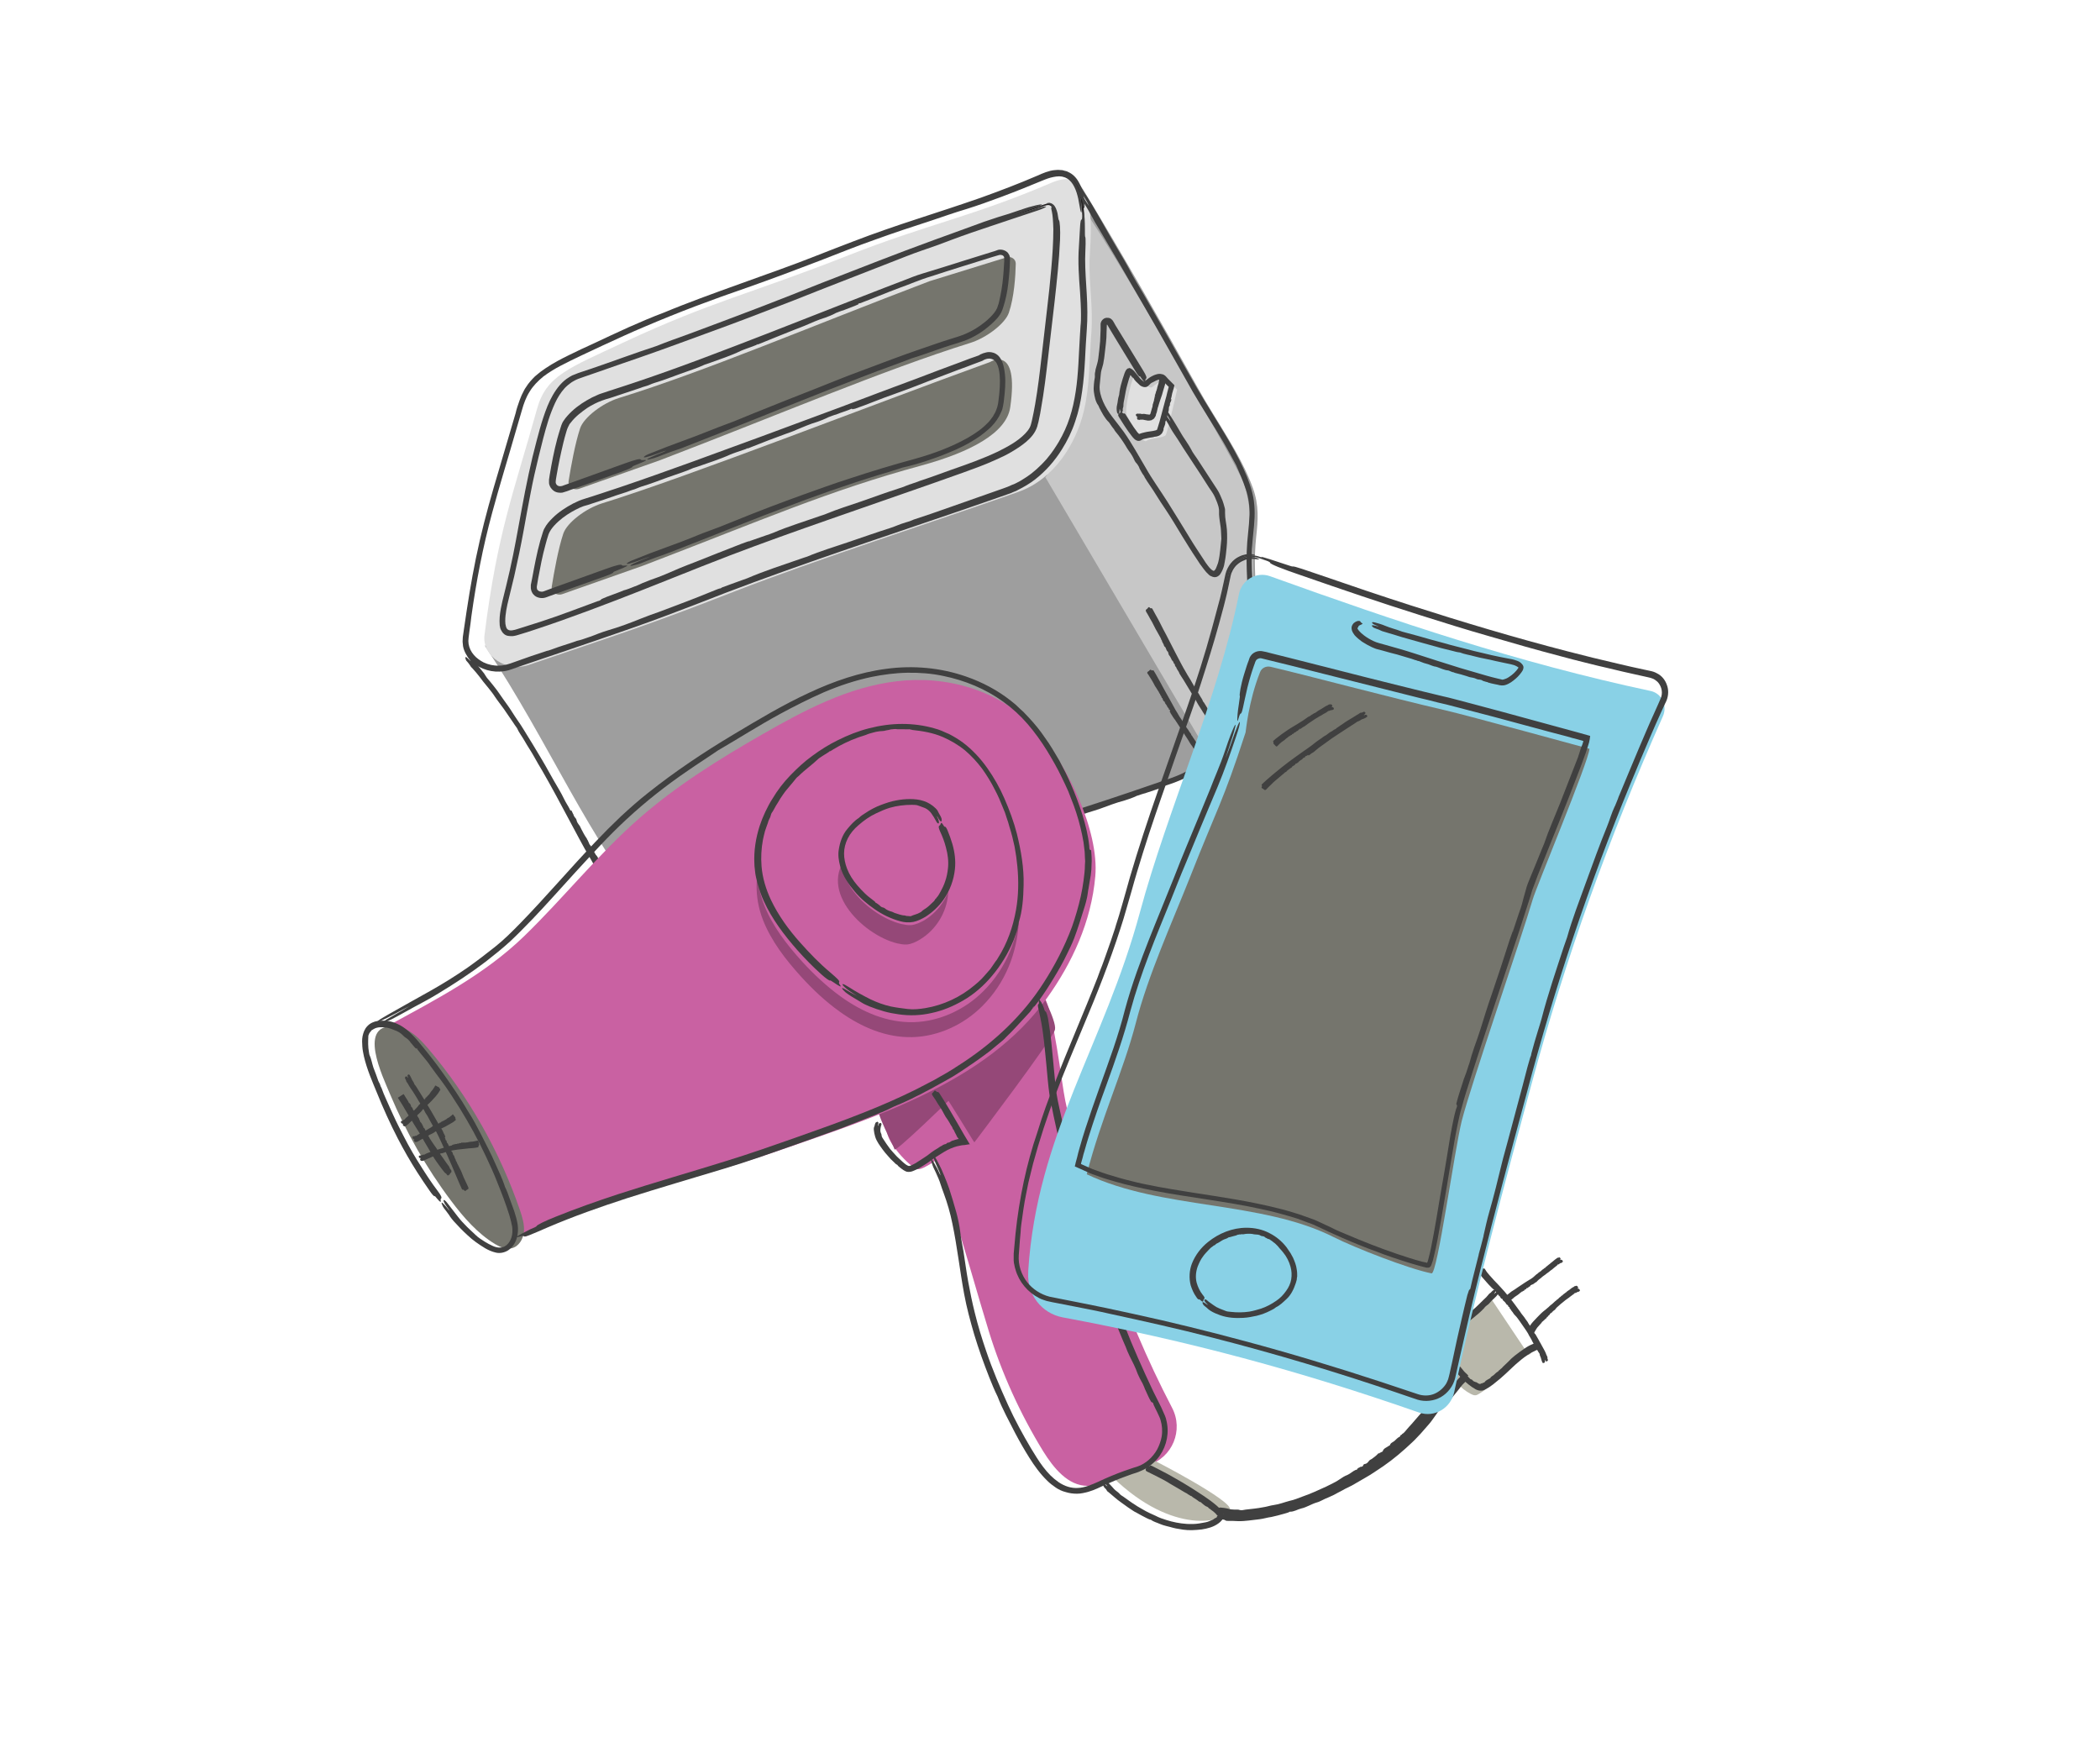 <?xml version="1.0" encoding="utf-8"?>
<!-- Generator: Adobe Illustrator 27.3.1, SVG Export Plug-In . SVG Version: 6.00 Build 0)  -->
<svg version="1.1" id="Paper_Linework" xmlns="http://www.w3.org/2000/svg" xmlns:xlink="http://www.w3.org/1999/xlink" x="0px"
	 y="0px" viewBox="0 0 911.1 753.6" style="enable-background:new 0 0 911.1 753.6;" xml:space="preserve">
<style type="text/css">
	.st0{fill:#9E9E9E;}
	.st1{fill:#C7C7C7;}
	.st2{fill:#E0E0E0;}
	.st3{fill:#75756D;}
	.st4{fill:none;stroke:#221F20;stroke-width:0.82;stroke-miterlimit:10;}
	.st5{fill:#404040;}
	.st6{fill:none;stroke:#221F20;stroke-width:0.61;stroke-miterlimit:10;}
	.st7{fill:#C961A2;}
	.st8{fill:#954878;}
	.st9{fill:#B9B8AB;}
	.st10{fill:#89D1E6;}
	.st11{fill:none;stroke:#404040;stroke-width:0.63;stroke-linecap:round;stroke-linejoin:round;}
</style>
<g>
	<path class="st0" d="M469.7,81.9c17.4,28.6,33.9,57.6,50.2,86.8c7.7,13.9,18.3,28.2,23.7,43.1c2.7,7.6,2.2,13.9,1.4,21.2
		c-1,9.5-0.5,17,0.2,26.5c0.4,5.3,0.7,10.8-0.3,16c-1.8,9.1-1.3,18.1-3.4,27c-3.3,13.7-12.6,29.3-28.3,34.9
		c-37,13.1-74.5,24.5-112,36c-32.7,10-63.5,22.3-95.6,33.3c-9.7,3.3-14.6,3.5-17.5-1.3l-1.4-2.5c-33.7-42.3-46.6-77.7-76.3-122.7
		L469.7,81.9L469.7,81.9z"/>
	<path class="st1" d="M453.5,207l72.1,122.3c0,0,17.7-23.6,18.1-58c0.4-34.4-0.7-52.5-4.2-62c-3.6-9.4-73.4-130.5-72.4-121.3
		S460,202.6,453.5,207L453.5,207z"/>
	<path class="st2" d="M473.1,94.6c-0.7-10.8-4.2-20.7-16.7-15.4c-34.2,14.7-54.1,18.1-88.1,31.5c-42.8,16.9-59,19.8-97.6,37.8
		C246.6,159.8,237,163,233,177.4c-9.9,35.7-17.2,53.3-22.8,98.2c-1.1,9.1,9.5,16.2,19.2,12.9c39.2-13.4,50.7-16.8,89.6-32
		c35.7-13.9,87.1-30.4,122.9-43.1c15.7-5.6,25-21.2,28.3-34.9c2.7-11.2,2.4-22.8,3.3-34.2c0.8-11-1-20.5-0.8-31.1
		C472.8,109.7,473.6,101.9,473.1,94.6L473.1,94.6z"/>
	<path class="st3" d="M286.3,199.7c52-19.9,96.9-39.1,134.6-50.9c7.1-2.2,15.2-8.4,16.8-13.1c2.3-6.7,2.9-16,3-21.3
		c0-2-2-3.4-4.1-2.7L403.3,122c-52.1,19.8-97,39-134.8,50.7c-7.1,2.2-15.2,8.4-16.8,13.1c-2.2,6.6-4,16.7-5,22.9
		c-0.4,2.4,2,4.2,4.5,3.4L286.3,199.7z"/>
	<path class="st3" d="M279.1,245.4c52-19.9,80.2-32.4,120.6-43.4c21.2-5.8,37-14.1,38.6-25.3c4-27.7-8.8-19.6-8.8-19.6
		c-52.5,19-130.5,49.6-168.3,61.3c-7.1,2.2-15.2,8.4-16.8,13.1c-2.2,6.6-4,16.7-5,22.9c-0.4,2.4,2,4.2,4.5,3.4L279.1,245.4z"/>
	<path class="st2" d="M488.9,180.3c-1.4-2.6,2.6-18.3,3.8-18.1s5.2,7.5,7.4,5.6s5.7-4,7.5-2.1c1.9,2,3.1,3.4,3.1,3.4
		s-4.1,18.2-4.9,19.6s-6.8,1.3-8.4,2.6S490.7,183.5,488.9,180.3L488.9,180.3z"/>
	<g>
		<g>
			<path class="st4" d="M469.9,92.1c-0.7-10.9-4.2-21-16.9-15.5c-34.9,15-55.1,18.5-89.7,32.2c-43.6,17.3-60,20.3-99.4,38.6
				c-24.6,11.5-34.3,14.8-38.4,29.4c-10.2,36.2-17.7,54-23.6,99.5c-1.2,9.3,9.6,16.4,19.5,13c39.9-13.7,51.6-17.2,91.3-32.7
				c36.3-14.2,88.7-31.1,125.2-44.1c16-5.7,25.5-21.6,28.9-35.5c2.8-11.4,2.6-23.1,3.5-34.6c0.9-11.2-1-20.8-0.7-31.5
				C469.6,107.4,470.4,99.6,469.9,92.1L469.9,92.1z"/>
			<path class="st5" d="M237.8,282.3c-0.3,0.1-0.3,0-0.5,0.1c-4.7,1.5-9.3,3.1-14,4.8c-2.4,0.9-4.5,1.6-6.8,1.6
				c-2.3,0.1-4.6-0.4-6.7-1.4c-1.5-0.8-3-1.8-4.2-3.2c-1.2-1.4-2-3-2.3-4.8l-0.1-1.3l0.1-1.4c0.1-1,0.3-2.1,0.4-3.1
				c0.3-2.1,0.6-4.1,0.8-6.1c2.1-15.1,5-30.2,9-44.9c3.2-11.9,6.9-23.7,10.3-35.6l2.6-8.9c0.8-2.9,1.8-5.7,3.4-8.2
				c1.5-2.5,3.6-4.6,5.9-6.5c2.4-1.8,5-3.4,7.7-4.8c5.9-3.1,12-5.8,18.1-8.7c6.1-2.8,12.1-5.6,18.3-8.2c7.3-3.1,14.7-6.1,22.1-8.9
				c7.4-2.8,14.9-5.5,22.5-8.1c10.5-3.7,20.9-7.6,31.3-11.6c8-3.1,15.9-6.3,23.9-9.1c8-2.9,16.1-5.6,24.2-8.2
				c5.1-1.7,10.4-3.6,15.5-5.1c5.1-1.6,10.1-3.4,15.2-5.3c6.4-2.4,12.6-4.9,18.6-7.4c0.9-0.4,1.7-0.6,2.6-0.9l1.3-0.3l0.6-0.1
				l0.6-0.1c0.4,0,0.9-0.1,1.3-0.1l1.2,0.1c0.4,0.1,0.8,0.2,1.1,0.3c0.4,0.1,0.7,0.3,1.1,0.5c1.4,0.8,2.4,2.1,3.2,3.7
				c0.8,1.6,1.3,3.3,1.7,5.1c0.7,3.5,0.8,4.8,1.1,5.6c0.3,0.9,0.4,0.2,0.4-1.4c0-1.7-0.2-4.4-1.2-7.7c-0.7-2.3-2-4.5-3.7-5.9
				c0.9,0.6,1.6,1.5,2.3,2.5c0.3,0.5,0.6,1.1,0.9,1.6c0.2,0.6,0.5,1.1,0.7,1.7c1.2,3.5,1.6,7.3,2,7.7c0.3,0.4,0.4-1.9-0.1-4.9
				c-0.3-2-1-4.4-2.3-6.6c-1-1.8-2.6-3.4-4.5-4.2c-0.5-0.3-1-0.4-1.5-0.5l-0.7-0.2c-0.2-0.1-0.5-0.1-0.7-0.1c-0.5,0-1-0.1-1.5-0.1
				c-0.5,0-0.9,0.1-1.4,0.1c-2.5,0.2-5.3,1.4-7.5,2.4c-8.1,3.5-16.3,6.6-24.6,9.6c-9.2,3.2-18.4,6.2-27.6,9.2
				c-9.2,3-18.5,6.2-27.6,9.7c-5.3,2-10.6,4.1-16,6.2c-5.3,2.1-10.6,4.1-15.9,6c-11.5,4.2-23,8.2-34.5,12.5
				c-5.3,2-10.8,4.1-15.8,6.2c-5.1,1.9-10.2,4.1-15.4,6.4c-5.1,2.3-10.2,4.7-15.3,7.1c-3.5,1.6-7,3.2-10.4,4.9
				c-3.5,1.7-6.9,3.5-10.2,5.7c-0.8,0.5-1.6,1.2-2.4,1.7c-0.8,0.6-1.5,1.3-2.3,1.9c-1.4,1.4-2.8,2.9-3.9,4.7
				c-0.3,0.4-0.6,0.9-0.8,1.3l-0.7,1.4c-0.5,0.9-0.8,1.9-1.2,2.8c-0.4,1-0.6,1.9-1,2.9c-0.3,1-0.6,1.9-0.8,2.9
				c-3.1,10.5-6.4,21.7-9.6,32.6c-2.9,10-5.5,20-7.6,30.2c-2.1,10.2-3.7,20.4-5.2,30.8l-0.5,3.5c0,0.6-0.1,1.3-0.1,2
				c0.1,0.6,0.1,1.3,0.2,2c0.5,2.6,2,4.9,3.8,6.6c3.7,3.5,9.1,5,14.1,4.2c0.6-0.1,1.2-0.2,1.9-0.4l0.9-0.3l0.9-0.3l3.4-1.2l6.8-2.3
				l13.6-4.6c9.4-3.2,18.8-6.4,28.2-9.7c9.4-3.3,18.7-6.8,28-10.4c32.6-12.9,65.9-24,99.1-35.3c10.7-3.6,21.4-7.3,32-11l4-1.4
				c0.7-0.2,1.4-0.5,2-0.8c0.7-0.3,1.4-0.5,2-0.9c2.6-1.3,5.2-2.8,7.5-4.6c4.6-3.6,8.5-8,11.6-13c2.4-3.8,4.4-7.9,5.8-12.2
				c1.5-4.3,2.4-8.7,3-13.1c1.3-8.9,1.3-17.8,2-26.5c0.4-5.2,0.3-10.4,0-15.6c-0.3-5.1-0.7-10.2-0.7-15.3c0-2.4,0.2-4.7,0.2-6.5
				c0-1.8,0-2.9-0.2-3.1c-0.1-0.1-0.1-1.6-0.1-3.4c0-3.7-0.2-5.9-0.4-6.9c-0.2-0.9-0.3-0.6-0.5,0.9c-0.2,1.4-0.4,2-0.6,2
				c-0.6,0.1-0.6,3.5-1.1,11.6c-0.5,6.6,0,13.4,0.5,19.9c0.2,3.3,0.4,6.5,0.4,9.8c0,1.6,0,3.2-0.2,4.8l-0.3,4.9
				c-0.5,7.9-0.6,15.8-1.8,23.6c-0.6,3.9-1.4,7.7-2.6,11.3c-1.2,3.7-2.8,7.2-4.8,10.6c-1.4,2.3-2.9,4.6-4.6,6.6
				c-0.8,1.1-1.8,2-2.7,3c-1,0.9-1.9,1.9-2.9,2.7c-2,1.8-4.2,3.2-6.5,4.6c-1.2,0.6-2.3,1.3-3.6,1.7l-1.8,0.8l-1.9,0.7
				c-7.8,2.8-15.5,5.4-23.3,8.2c-5,1.8-10.6,3.7-15.8,5.4l0.1,0c-1.1,0.5-2.3,0.9-3.5,1.2l0.1,0c-2.5,0.7-4,1.5-6.7,2.4
				c-6,1.9-12.2,4.1-18.4,6.2c-5.9,2-11.9,3.8-17.6,6.2c-0.5,0.2-2,0.6-3,1c-7.7,2.7-15.6,5.2-23,8.4c-0.7,0.3-2.6,0.9-3.9,1.4
				c-2.3,0.8-4.6,1.7-7.1,2.6l-0.5,0.4c-1.4,0.4,0.1-0.1,0.7-0.4c-1.3,0.4-2.8,1-4.5,1.7c-7.5,3.1-15.3,6-23,8.9
				c-2.5,0.9-4.9,1.7-7.6,2.8c-4.7,1.9-9.4,3.7-14.9,5.3c-2,0.6-5.2,1.8-7.4,2.7l0.2-0.1c-2.2,0.8-4.6,1.6-6.1,1.9l0.1,0
				c-3.6,1.3-7.3,2.3-10.9,3.7C238.9,281.9,238.8,282,237.8,282.3L237.8,282.3z"/>
		</g>
		<g>
			<path class="st6" d="M453.8,88.8c-24.8,7.6-73,25.8-101.1,37c-32.4,12.8-71.4,27-101.9,37.4c-10.4,3.5-14,17.6-17.2,30.4
				c-6.9,27-6.6,36.6-13.8,64.8c-2.6,10.1-3.8,18.7,4.7,16.1c30.7-9.5,61.4-22.7,90.8-34.2c27-10.5,68.8-24.6,95.9-34.3
				c11.9-4.3,34.9-11.5,37.4-21.8c2.4-9.8,4.1-26.2,4.1-26.5C458.3,111,461.5,86.5,453.8,88.8L453.8,88.8z"/>
			<path class="st5" d="M259.9,260.7c-0.2,0.1-0.3,0-0.5,0.1c-8.2,3-16.1,6.1-24.7,8.9c-3.2,1-6.6,2.1-10.1,3.2
				c-0.9,0.3-1.6,0.5-2.4,0.6c-0.7,0.1-1.4,0-1.8-0.3c-0.4-0.2-0.7-0.7-0.9-1.4c-0.2-0.7-0.3-1.5-0.3-2.3c0-3.1,0.7-6.4,1.5-9.6
				c0.8-3.3,1.6-6.6,2.4-9.9c1.5-6.6,2.9-13.3,4.1-19.9c1-5.4,1.9-10.7,3-16.1c1-5.3,2.2-10.6,3.5-15.9c1.3-5.3,2.6-10.6,4.2-15.7
				c0.8-2.5,1.8-5.1,2.9-7.5c1.1-2.4,2.5-4.6,4.2-6.5c0.5-0.5,1-1,1.5-1.4c0.6-0.4,1.1-0.9,1.6-1.2c0.6-0.3,1.1-0.7,1.8-1
				c0.6-0.3,1.2-0.5,2-0.8l8.4-2.9c5.6-2,11.2-3.9,16.7-5.8c13.3-4.6,26.5-9.6,39.7-14.4c9.2-3.4,18.3-7,27.5-10.5
				c14-5.6,28.1-11,42.1-16.5c4.4-1.7,9-3.6,13.4-5.1c4.5-1.5,8.9-3.1,13.3-4.8c5.6-2.1,11.2-4,16.6-5.8c6.4-2.1,12.7-4.3,19.2-6.4
				c3.1-1,4.2-1.5,4.8-1.9c1.4-0.8-2.3-0.1-8,1.7c-2.1,0.6-4.2,1.4-6,1.9c1.7-0.7,3.9-1.4,5.9-2.1c3.1-1.1,6.2-2.2,6.5-2.6
				c0.2-0.3-1.6,0-4.2,0.7c-1.7,0.4-3.7,1.1-5.5,1.7c-3.1,1.1-6.2,2.1-9,2.9c-1.9,0.6-4.2,1.4-6.3,2.1c-7.3,2.7-14.6,5.3-22,8
				c-16.2,5.9-32.1,12.2-48.1,18.4c-9.3,3.7-18.8,7.5-28,11c-10.1,3.9-20.2,7.6-30.3,11.4c-4.7,1.7-9.5,3.4-14,5.2
				c-9.2,3-18.5,6.5-27.9,9.7c-1.6,0.5-3.2,1.1-4.8,1.6c-0.8,0.3-1.6,0.5-2.4,0.9l-1.3,0.5l-1.2,0.7c-3.2,1.9-5.4,4.8-7.2,7.9
				c-1.8,3.1-3,6.4-4.1,9.7c-1.1,3.3-2,6.7-2.9,10.1c-2.5,9.3-4.6,19.5-6.4,29.3c-1.7,9-3.2,18-5.2,26.8c-1,4.5-2.1,8.8-3.2,13.3
				c-0.5,2.2-1,4.5-1.2,6.9c-0.1,1.2-0.1,2.4,0,3.7c0.1,0.6,0.2,1.3,0.5,1.9s0.7,1.3,1.3,1.8c0.5,0.5,1.2,0.8,1.9,0.9
				c0.6,0.1,1.3,0.1,1.9,0.1c1.2-0.1,2.3-0.5,3.3-0.8c2-0.6,4-1.2,6-1.9c4-1.3,8-2.7,12-4.1c7.9-2.8,15.9-5.8,23.7-8.8
				c16.4-6.3,32.6-13,49-19.3c14.4-5.5,29-10.7,43.6-15.8c14.6-5.1,29.2-10.2,43.9-15.3l14.1-5c4.7-1.7,9.4-3.4,14-5.5
				c2.3-1,4.6-2.1,6.8-3.4c2.2-1.3,4.4-2.7,6.4-4.4c2-1.7,3.9-3.8,4.8-6.6c0.2-0.7,0.3-1.3,0.5-1.9c0.1-0.6,0.3-1.2,0.4-1.9
				c0.3-1.2,0.5-2.5,0.7-3.7c1.4-7.7,2.3-15.5,3.2-23.2c0.9-7.7,1.8-15.5,2.7-23.2c1-9,2-18,2.4-27.1c0.2-4.4-0.1-8.4-0.5-8.6
				c-0.2-0.1-0.3-1.4-0.6-3c-0.4-1.6-0.9-3-1.9-3.8c-0.2-0.2-0.5-0.3-0.8-0.5c-0.3-0.1-0.5-0.1-0.7-0.2c-0.4,0-0.8,0-1,0.1
				c-0.5,0.2-0.6,0.3-0.4,0.3c0.2,0.1,0.6,0,1.2,0.2c1.2,0.4,1.1,1.1,1,1.3c0,0.1-0.1,0.1-0.1,0.2c0,0.1,0,0.2,0,0.4
				c0,0.1,0.1,0.4,0.1,0.6c0.1,0.2,0.1,0.6,0.2,0.9c0.3,1.4,0.5,3.9,0.6,7.4c0,5.7-0.4,11.5-0.9,17.2c-0.5,5.8-1.1,11.5-1.8,17.3
				c-0.8,6.9-1.6,13.9-2.4,20.8c-0.8,7-1.6,13.8-2.8,20.7c-0.4,2.4-0.9,4.8-1.4,7.1c-0.3,1.2-0.5,2.2-1,3.1c-0.5,0.9-1.2,1.8-2,2.6
				c-3.2,3.3-7.5,5.6-11.7,7.7c-6.5,3.1-13.3,5.5-20.2,7.9c-4.4,1.6-9.3,3.4-13.9,4.9l0,0c-1,0.4-2,0.8-3.1,1.1h0.1
				c-2.2,0.6-3.5,1.4-5.9,2.1c-5.3,1.7-10.8,3.7-16.2,5.6c-5.2,1.8-10.5,3.4-15.5,5.5c-0.4,0.2-1.7,0.6-2.6,0.9
				c-6.8,2.4-13.8,4.5-20.3,7.3c-0.6,0.3-2.3,0.8-3.4,1.2c-2.1,0.7-4.1,1.4-6.3,2.2l-0.5,0.3c-1.2,0.4,0.1-0.1,0.6-0.4
				c-1.2,0.4-2.4,0.8-4,1.4c-6.7,2.6-13.5,5.3-20.3,8c-2.2,0.9-4.3,1.6-6.6,2.6c-4.1,1.8-8.2,3.6-12.9,5.2c-1.7,0.6-4.5,1.8-6.4,2.7
				l0.1-0.1c-1.9,0.8-4,1.6-5.3,1.9l0.1,0c-3.1,1.3-6.4,2.3-9.5,3.7C260.8,260.2,260.7,260.3,259.9,260.7L259.9,260.7z"/>
		</g>
		<path class="st5" d="M372.8,131.6c0.2-0.1,0.2,0,0.3,0c5.6-2.1,11-4.4,16.9-6.6c4.3-1.5,9.2-3.7,14-5.1c8.8-2.9,17.7-5.6,26.6-8.4
			l2.7-0.8c0.6-0.2,1.2-0.1,1.7,0.1c0.5,0.3,0.7,0.7,0.7,1.2v0.1v0.2v0.4l0,0.7l-0.1,1.4c-0.2,3.7-0.5,7.4-1.1,11
			c-0.3,1.8-0.7,3.6-1.1,5.4c-0.1,0.4-0.2,0.9-0.4,1.3c-0.1,0.4-0.3,0.9-0.4,1.2c-0.3,0.7-0.8,1.4-1.3,2.1c-2.2,2.7-5.1,5-8.2,6.9
			c-1.7,1-3.5,1.9-5.3,2.6l-1.4,0.5l-1.5,0.5l-2.9,0.9c-3.9,1.2-7.7,2.6-11.6,3.9c-9.2,3.1-18.2,6.6-27.3,10
			c-6.3,2.3-12.6,4.9-18.9,7.4c-9.7,3.8-19.3,7.6-28.9,11.5c-3,1.2-6.1,2.6-9.2,3.7c-3.1,1.1-6,2.3-9.1,3.5c-3.8,1.5-7.6,3-11.3,4.3
			c-4.4,1.6-8.6,3.2-13,5c-2.1,0.8-2.8,1.2-3.2,1.6c-0.9,0.8,1.7,0.2,5.5-1.2c1.4-0.5,2.8-1.1,4.1-1.4c-1.1,0.6-2.6,1.1-4,1.7
			c-2.1,0.9-4.2,1.8-4.3,2.1c-0.1,0.3,1.2,0,2.9-0.5c1.1-0.3,2.5-0.9,3.8-1.4c2.1-0.8,4.2-1.6,6.1-2.2c1.3-0.4,2.9-1,4.3-1.6
			c5-2,10-3.9,15-5.9c11-4.3,21.9-8.8,32.9-13.1c6.4-2.5,12.9-5.2,19.3-7.6c7-2.7,13.9-5.4,20.8-7.9c3.2-1.2,6.6-2.4,9.6-3.6
			c6.3-1.9,12.7-4.5,19.2-6.4c2.2-0.7,4.5-1.4,6.7-2.5c2.2-1.1,4.2-2.3,6.1-3.8c1.9-1.5,3.8-3.1,5.4-5c0.8-1,1.5-2,2-3.4
			c0.4-1.2,0.8-2.4,1.1-3.6c0.9-3.3,1.4-6.8,1.7-10.2c0.2-1.7,0.3-3.5,0.4-5.2l0.1-2.6c0-0.4,0-1.1-0.1-1.6
			c-0.2-0.6-0.5-1.1-0.9-1.6c-0.8-0.8-1.8-1.2-2.9-1.3c-0.5,0-1,0-1.5,0.2l-1.1,0.4l-4.5,1.4l-9,2.8c-6,1.9-12,3.8-18,5.6
			c-1.4,0.4-2.7,0.9-4.1,1.4l-4.1,1.6l-8.1,3.1c-5.4,2.1-10.8,4.2-16.2,6.3c-11.2,4.4-22.5,8.8-33.7,13.2
			c-19.9,7.7-39.7,15.4-59.9,22.1c-3.2,1.1-6.5,2.1-9.8,3.2l-2.4,0.8c-0.8,0.3-1.7,0.5-2.5,0.9c-1.7,0.7-3.3,1.5-4.8,2.4
			c-3.1,1.8-5.9,3.9-8.4,6.7c-0.6,0.7-1.2,1.4-1.7,2.2c-0.3,0.4-0.5,0.8-0.7,1.3c-0.2,0.5-0.4,1-0.5,1.4c-0.6,1.7-1,3.4-1.5,5
			c-1.4,5.2-2.4,10.5-3.3,15.8l-0.3,2l0,0.3l0,0.4c0,0.2,0,0.5,0,0.7c0,0.5,0.2,1,0.4,1.5c0.4,0.9,1.2,1.7,2,2.2
			c0.9,0.5,1.8,0.6,2.8,0.6c0.5,0,0.9-0.1,1.4-0.3c0.4-0.1,0.6-0.2,1-0.3l1.9-0.7l3.8-1.3l17.6-6.3c2.8-1,5.3-2,5.3-2.4
			c0-0.2,0.9-0.5,1.8-0.9c4.1-1.6,5-2.1,3.2-2c-0.9,0.1-1.3,0-1.4-0.2c-0.2-0.5-2.3,0-7,1.7c-7.5,2.7-15,5.4-22.5,8.1l-3.4,1.2
			c-0.6,0.2-1.2,0.5-1.5,0.5c-0.4,0.1-0.8,0.1-1.2,0c-0.7-0.2-1.2-0.8-1.3-1.5c0-0.2,0-0.4,0-0.5l0.1-0.9l0.3-1.8
			c0.8-4.7,1.8-9.4,2.9-14c0.4-1.6,0.8-3.2,1.3-4.8c0.2-0.8,0.5-1.6,0.8-2.2c0.2-0.3,0.3-0.6,0.5-1c0.2-0.3,0.4-0.6,0.7-0.9
			c1.9-2.5,4.5-4.5,7.1-6.3c2-1.3,4.2-2.4,6.4-3.2c1.1-0.4,2.3-0.8,3.5-1.1l3.6-1.2c3.1-1,6.5-2.2,9.6-3.2l0,0
			c0.7-0.3,1.4-0.5,2.1-0.7h0c1.6-0.4,2.4-1,4.1-1.5c3.6-1.1,7.4-2.5,11.1-3.9c3.5-1.3,7.2-2.4,10.6-4c0.3-0.1,1.2-0.4,1.8-0.6
			c4.6-1.7,9.4-3.2,13.9-5.4c0.4-0.2,1.5-0.6,2.3-0.9c1.4-0.5,2.8-1,4.3-1.6l0.3-0.3c0.8-0.2,0,0.1-0.4,0.3c0.8-0.2,1.7-0.6,2.7-1
			c4.6-1.9,9.2-3.7,13.9-5.6c1.5-0.6,3-1.1,4.6-1.8c2.8-1.2,5.6-2.5,8.9-3.5c1.2-0.4,3.1-1.2,4.4-1.9l-0.1,0
			c1.3-0.5,2.7-1.1,3.7-1.3l-0.1,0c2.2-0.9,4.4-1.6,6.5-2.6C372.2,131.9,372.3,131.8,372.8,131.6L372.8,131.6z"/>
		<path class="st5" d="M370.5,177.4c0.2-0.1,0.2,0,0.3,0c5.8-2,11.3-4.4,17.4-6.5c4.5-1.6,9.6-3.5,14.3-5.4
			c4.4-1.7,8.9-3.4,13.4-5.1c2.2-0.8,4.5-1.6,6.7-2.5l3.5-1.3l0.2-0.1l0.2-0.1l0.3-0.2c0.2-0.1,0.5-0.2,0.7-0.3
			c0.5-0.2,1-0.3,1.4-0.3c1.5-0.1,2.7,0.6,3.5,2c0.8,1.4,1.1,3.2,1.3,5c0.3,3.6,0,7.4-0.5,11.2c-0.1,0.5-0.1,1-0.2,1.4l-0.3,1.3
			c-0.1,0.4-0.3,0.8-0.4,1.2c-0.2,0.4-0.3,0.8-0.5,1.2l-0.7,1.2c-0.1,0.2-0.2,0.4-0.3,0.6l-0.4,0.5l-0.8,1.1c-0.3,0.4-0.6,0.7-0.9,1
			c-2.5,2.7-5.6,4.8-8.9,6.7c-7.1,4-15,6.9-22.9,9.1c-9.6,2.6-19.1,5.5-28.5,8.6c-6.6,2.1-13.1,4.5-19.6,6.8
			c-10,3.6-20,7.4-29.8,11.4c-3.1,1.2-6.3,2.6-9.4,3.7c-3.1,1.1-6.2,2.3-9.3,3.6c-3.9,1.6-7.8,3-11.6,4.4c-4.5,1.6-8.9,3.3-13.3,5.1
			c-2.1,0.8-2.9,1.3-3.3,1.6c-0.9,0.8,1.7,0.2,5.7-1.3c1.4-0.5,2.9-1.1,4.2-1.5c-1.1,0.6-2.7,1.1-4.1,1.7c-2.1,0.9-4.3,1.8-4.4,2.2
			c-0.1,0.3,1.2,0,3-0.5c1.2-0.3,2.5-0.9,3.8-1.4c2.2-0.8,4.3-1.7,6.2-2.3c1.3-0.4,2.9-1.1,4.4-1.6c5.1-2,10.2-4,15.3-6
			c11.3-4.4,22.4-9,33.8-13.2c6.6-2.5,13.3-5,19.9-7.3c7.2-2.5,14.4-4.9,21.6-7.1c3.4-1,6.8-2,10-3.1c6.6-1.5,13.4-3.7,19.9-6.4
			c4.5-1.8,8.8-3.9,12.9-6.7c1-0.6,2-1.5,3-2.2c0.5-0.4,0.9-0.8,1.4-1.2s0.9-0.8,1.4-1.3c1.8-1.8,3.3-4,4.3-6.4
			c0.2-0.4,0.4-0.9,0.5-1.3l0.3-1.4c0.2-0.9,0.3-1.8,0.4-2.7c0.2-1.8,0.4-3.5,0.5-5.4c0.1-1.8,0.1-3.6-0.1-5.5
			c-0.2-1.8-0.5-3.7-1.2-5.5c-0.4-0.8-0.8-1.6-1.5-2.4c-0.7-0.7-1.6-1.3-2.5-1.5c-1-0.3-2-0.3-2.9-0.1c-0.9,0.2-1.8,0.5-2.6,0.9
			l-0.3,0.2c-0.1,0.1-0.1,0-0.1,0.1l-0.5,0.2l-1.1,0.4l-2.3,0.8l-4.5,1.7c-6,2.2-12.1,4.5-18.1,6.8c-11.1,4.1-22.2,8.3-33.3,12.5
			c-11.6,4.3-23.2,8.6-34.8,12.9c-20.5,7.5-40.9,15.1-61.6,22.1c-3.3,1.1-6.6,2.2-10,3.3l-5,1.6c-1.8,0.5-3.5,1.3-5.1,2.1
			c-3.2,1.7-6.3,3.7-8.9,6.3c-1.3,1.3-2.6,2.7-3.5,4.5c-0.3,0.4-0.4,1-0.6,1.4l-0.4,1.3c-0.3,0.9-0.5,1.7-0.8,2.6
			c-1.5,5.4-2.5,10.8-3.5,16.2l-0.4,2l-0.2,1l0,0.2l0,0.4c0,0.2,0,0.5,0,0.8c0.1,1,0.5,2.1,1.2,2.8c0.7,0.8,1.6,1.2,2.6,1.4
			c1,0.2,1.9,0.1,2.8-0.2l1.9-0.7l3.9-1.4l18-6.4c2.9-1,5.5-2,5.4-2.4c0-0.2,0.9-0.5,1.9-0.9c4.2-1.7,5.1-2.2,3.2-2
			c-0.9,0.1-1.3,0-1.4-0.2c-0.3-0.5-2.4,0-7.1,1.7c-7.7,2.8-15.4,5.5-23.1,8.3l-3.5,1.3c-0.3,0.1-0.5,0.2-0.7,0.2
			c-0.2,0-0.4,0.1-0.6,0c-0.4,0-0.8-0.1-1.1-0.3c-0.3-0.2-0.6-0.5-0.7-0.8c-0.1-0.4-0.1-0.6-0.1-1.1l0.6-3.6
			c0.9-4.8,1.8-9.6,3.1-14.3c0.4-1.6,0.9-3.3,1.4-4.8c0.5-1.3,1.4-2.6,2.5-3.8c2.2-2.4,4.9-4.4,7.7-6c1.1-0.6,2.2-1.2,3.3-1.7
			c1.1-0.5,2.2-0.9,3.5-1.2c2.5-0.8,4.9-1.6,7.3-2.4c3.1-1.1,6.6-2.3,9.8-3.3l0,0c0.7-0.3,1.4-0.5,2.2-0.8h0c1.6-0.4,2.5-1,4.1-1.5
			c3.7-1.1,7.6-2.6,11.4-4c3.6-1.3,7.4-2.4,10.9-4c0.3-0.1,1.2-0.4,1.9-0.6c4.8-1.7,9.7-3.2,14.3-5.3c0.4-0.2,1.6-0.6,2.4-0.9
			c1.5-0.5,2.9-1,4.4-1.5l0.3-0.3c0.9-0.2-0.1,0.1-0.4,0.3c0.8-0.2,1.7-0.5,2.8-1c4.7-1.9,9.5-3.7,14.4-5.5c1.6-0.6,3-1,4.7-1.8
			c2.9-1.2,5.8-2.5,9.2-3.5c1.2-0.4,3.2-1.2,4.6-1.9l-0.1,0c1.4-0.5,2.8-1.1,3.8-1.3l-0.1,0c2.2-0.9,4.5-1.5,6.7-2.5
			C369.8,177.7,369.9,177.6,370.5,177.4L370.5,177.4z"/>
		<path class="st5" d="M247.4,351.6c0,0,0-0.1,0-0.1c-0.8-1.7-1.9-3.2-2.7-4.9c-0.6-1.3-1.4-2.7-2.2-4.1c-1.5-2.5-2.9-5-4.3-7.5
			c-1.1-2-2.3-4.1-3.5-6.1l-3.6-6c-1.3-2.2-2.7-4.3-4-6.5l-1.2-1.9l-1.3-1.9c-0.8-1.2-1.7-2.5-2.5-3.8c-1.1-1.8-2.4-3.5-3.6-5.2
			l-2.8-4c-1-1.3-2-2.6-3-3.8c-0.6-0.8-1.4-1.5-1.9-2.4c-0.5-0.9-1.1-1.7-1.8-2.5c-0.9-1-1.6-2-2.3-3c-0.8-1.2-1.8-2.3-2.7-3.4
			c-0.5-0.5-0.7-0.6-1-0.6c-0.5,0-0.3,0.9,0.5,1.9c0.3,0.4,0.6,0.7,0.8,1.1c-0.3-0.2-0.6-0.6-1-0.9c-0.5-0.5-1-1-1.3-0.9
			c-0.2,0.1-0.1,0.6,0.1,1.1c0.1,0.4,0.4,0.7,0.7,1c0.4,0.5,0.9,1.1,1.2,1.6c0.2,0.4,0.5,0.8,0.9,1.1c1.1,1.2,2.2,2.5,3.2,3.8
			c1.1,1.5,2.2,2.9,3.4,4.3c1.1,1.4,2.3,2.8,3.3,4.4c1.2,1.8,2.6,3.5,3.8,5.2c1.3,1.9,2.6,3.8,3.9,5.7c0.6,0.9,1.2,1.8,1.8,2.6
			c0.8,1.9,2.2,3.6,3.2,5.4c1.4,2.5,3.1,4.9,4.5,7.5c1,1.8,2.1,3.7,3.2,5.5c1.9,3.4,3.9,6.8,5.7,10.2c1.7,3.2,3.4,6.3,5.1,9.5
			c1.8,3.3,3.5,6.6,5.3,9.9l2.4,4.4l2.5,4.3c0.8,1.4,1.6,2.9,2.5,4.3l2.6,4.3l1.7,2.7l1.8,2.7l3.5,5.4c1.9,2.7,3.9,5.5,5.8,8.1
			l3.6,4.6c0.6,0.7,1.1,1.4,1.5,1.1c0.1-0.1,0.3,0.1,0.5,0.4c1,1,1.3,1.1,1.4,0.4c0-0.3,0.1-0.6,0.3-0.7c0.4-0.4,0.2-1-0.8-2.2
			c-1.6-1.9-3.1-3.9-4.6-5.8c-1.8-2.4-3.5-4.8-5.2-7.3c-1.1-1.7-2.3-3.5-3.4-5.2c-0.9-1.3-1.7-2.6-2.5-3.9c-0.5-0.8-1.2-1.7-1.6-2.7
			h0c-0.2-0.1-0.3-0.4-0.4-0.6l0,0c-0.1-0.5-0.5-0.6-0.8-1.1c-0.5-1.1-1.2-2.1-1.8-3.2c-0.6-1-0.9-2.2-1.8-3
			c-0.1-0.1-0.1-0.4-0.3-0.5c-0.8-1.3-1.3-2.8-2.4-4c-0.1-0.1-0.2-0.5-0.3-0.7c-0.2-0.4-0.4-0.9-0.6-1.3l-0.2,0
			c-0.1-0.3,0.1,0,0.2,0.1c-0.1-0.3-0.2-0.5-0.4-0.8c-0.9-1.3-1.6-2.6-2.3-4c-0.2-0.4-0.4-0.9-0.7-1.4c-0.6-0.8-1.2-1.5-1.4-2.6
			c-0.1-0.4-0.5-0.9-0.8-1.2l0,0c-0.2-0.4-0.5-0.8-0.5-1.1v0c-0.4-0.6-0.6-1.4-1-1.9C247.6,351.8,247.5,351.8,247.4,351.6
			L247.4,351.6z"/>
		<path class="st5" d="M505.2,340.9c0.2-0.1,0.2,0,0.4,0c1.6-0.5,3.2-1.1,4.8-1.7l2.4-1c0.8-0.3,1.6-0.8,2.4-1.2
			c3.1-1.7,6-3.8,8.8-6.2c2-1.8,4-4,5.8-6.3c1.8-2.4,3.4-4.9,4.7-7.5c0.7-1.2,1.2-2.4,1.8-3.6c0.5-1.2,1.1-2.5,1.5-3.8
			c1-2.5,1.7-5.1,2.3-7.8c1.2-5.3,1.5-10.7,2-15.9c0.2-2.1,0.4-4.2,0.7-6.3c0.1-1,0.3-2.1,0.5-3.1c0.2-1,0.4-2.1,0.5-3.2
			c0.6-4.4,0.4-8.8,0.1-13c-0.6-8.5-1.2-17-0.5-25.4c0.4-4.5,1.1-9.2,0.9-14c-0.1-2.4-0.4-4.8-1-7.1c-0.3-1.2-0.6-2.3-1-3.4
			l-1.2-3.3c-4.2-10.4-10.3-19.7-16-29.1c-2-3.3-4-6.5-5.9-9.8l-5.7-10c-5.8-10.3-11.6-20.6-17.5-30.8c-1.9-3.2-3.9-6.5-5.6-9.7
			c-1.7-3.3-3.6-6.4-5.5-9.6c-2.4-4-4.7-8.1-6.9-12c-2.6-4.6-5.3-9.1-8.1-13.6c-1.3-2.2-1.9-2.9-2.4-3.3c-1-0.8,0.2,1.8,2.6,5.9
			c0.9,1.5,1.8,2.9,2.4,4.3c-0.8-1.1-1.8-2.7-2.6-4.1c-1.4-2.2-2.8-4.3-3.2-4.4c-0.4-0.1,0.2,1.3,1.2,3.1c0.6,1.2,1.5,2.6,2.3,3.9
			c1.4,2.2,2.6,4.4,3.7,6.4c0.7,1.4,1.7,3,2.6,4.5c3.1,5.2,6.2,10.5,9.3,15.8c6.7,11.6,13.5,23.2,20.1,34.9
			c3.9,6.8,7.8,13.8,11.6,20.5c4.3,7.4,8.9,14.4,13.2,21.7c2,3.4,3.8,6.9,5.6,10.1c1.5,3.4,3,6.9,4.2,10.5c1.2,3.5,1.7,7.3,1.6,11.1
			c-0.1,2.6-0.3,5.2-0.6,7.8c-0.3,2.6-0.5,5.4-0.6,8c-0.2,5.4,0.1,10.8,0.4,16.3c0.2,3.8,0.5,7.7,0.6,11.5c0,1.9-0.1,3.9-0.3,5.8
			c-0.2,1.9-0.7,3.8-1,5.8c-1,7.2-1.1,14.4-2.4,21.3c-1.3,6.9-4,13.5-7.7,19.5c-1.8,2.7-3.7,5.3-5.9,7.6c-2.2,2.3-4.7,4.4-7.4,6.2
			c-2.7,1.8-5.6,3.1-8.6,4.2l-9.3,3.2c-13,4.5-26,8.8-39.1,12.9c-23.1,7.3-46.3,14.3-69.5,21.5c-14.9,4.7-29.6,9.9-44.3,15.2
			c-11.4,4.1-22.9,8.3-34.3,12.5l-10,3.5c-3.4,1.2-6.6,2.5-9.9,2.7c-1.6,0.1-3,0-4-0.2c-1.1-0.2-1.7-0.4-1.9-0.2
			c-0.1,0.1-1-0.3-1.9-0.9c-1.9-1.4-2.8-2.7-3.2-3.1c-0.5-0.5-0.5-0.2-0.1,0.8c0.4,0.9,0.5,1.4,0.3,1.6c-0.2,0.2,0.1,0.9,1.1,2
			c0.5,0.5,1.2,1.1,2.3,1.7c1,0.6,2.3,1,3.9,1.2c5.1,0.8,9.8-1.2,13.9-2.6c4.3-1.5,8.6-3,12.8-4.6c10.3-3.8,20.5-7.5,30.8-11.2
			c7.1-2.5,14.4-5.1,21.5-7.7c5.4-1.9,10.8-3.7,16.1-5.5c3.5-1.2,7.3-2.5,11-3.5l0,0c0.8-0.3,1.6-0.6,2.4-0.8h0
			c1.8-0.4,2.8-1,4.7-1.5c4.2-1.1,8.5-2.5,12.9-3.9c4.1-1.3,8.3-2.3,12.3-3.8c0.3-0.1,1.4-0.4,2.1-0.6c5.4-1.6,10.9-3,16.1-5.1
			c0.5-0.2,1.8-0.5,2.7-0.8c1.6-0.5,3.2-0.9,5-1.5l0.4-0.3c1-0.2-0.1,0.1-0.5,0.3c0.9-0.2,2-0.5,3.1-0.9c5.3-1.8,10.8-3.6,16.2-5.3
			c1.8-0.6,3.4-1,5.3-1.7c3.3-1.2,6.6-2.5,10.4-3.5c1.4-0.4,3.6-1.2,5.1-1.9l-0.1,0c1.5-0.5,3.2-1.1,4.2-1.3l-0.1,0
			c2.5-0.9,5.1-1.6,7.5-2.6C504.4,341.2,504.5,341.1,505.2,340.9L505.2,340.9z"/>
		<path class="st5" d="M496.5,206.7c0,0.1,0,0.1,0,0.2c1.5,2.6,3.4,5,5,7.7c1.2,2,2.7,4.2,4.1,6.3c2.6,3.9,5,7.9,7.4,11.9
			c2,3.2,4,6.5,6.1,9.6c1,1.6,2.1,3.2,3.3,4.7c0.6,0.8,1.2,1.5,2.1,2.3c0.2,0.2,0.5,0.4,0.7,0.5l0.5,0.2c0.1,0.1,0.3,0.1,0.5,0.2
			c0.8,0.3,1.8,0.1,2.4-0.4c0.2-0.1,0.3-0.3,0.5-0.4l0.3-0.4c0.2-0.3,0.3-0.5,0.5-0.8c0.3-0.5,0.5-1,0.7-1.5
			c0.2-0.5,0.4-1.1,0.5-1.6c0.1-0.5,0.2-1.1,0.3-1.6c0.4-2.1,0.6-4.1,0.8-6.2c0.1-1.2,0.2-2.5,0.2-3.8c0-1.2,0-2.5-0.1-3.8
			s-0.3-2.5-0.5-3.7c-0.2-1.2-0.3-2.3-0.3-3.5v-0.6c0-0.2,0-0.5,0-0.8c0-0.5-0.2-1-0.3-1.4c-0.2-0.9-0.5-1.7-0.8-2.6
			c-0.7-1.6-1.3-3.3-2.3-4.8c-2.9-4.4-5.7-8.8-8.6-13.2c-0.9-1.4-2-2.7-2.7-4.2c-0.8-1.5-1.7-2.8-2.6-4.2c-1.2-1.7-2.2-3.5-3.2-5.2
			c-1.2-2-2.4-4-3.7-6c-0.6-0.9-0.9-1.2-1.2-1.4c-0.6-0.2-0.3,1,0.8,2.8c0.4,0.6,0.8,1.3,1,1.9c-0.4-0.5-0.8-1.2-1.3-1.8
			c-0.6-0.9-1.4-1.9-1.7-1.8c-0.3,0-0.1,0.7,0.2,1.6c0.2,0.6,0.6,1.2,1,1.8c0.6,1,1.2,1.9,1.6,2.8c0.3,0.6,0.8,1.3,1.2,2
			c1.5,2.2,3,4.5,4.4,6.8c3.2,5,6.6,9.9,9.8,15c0.9,1.5,1.9,2.9,2.9,4.4c0.9,1.3,1.5,2.9,2.1,4.4c0.3,0.9,0.6,1.7,0.7,2.5
			c0.1,0.4,0.1,0.7,0.1,1.1c0,0.5,0,1,0,1.5c0.1,2,0.5,3.9,0.7,5.6c0.2,1.7,0.2,3.4,0.3,5c-0.2,1.6-0.3,3.3-0.5,4.9
			c-0.2,1.7-0.4,3.4-0.8,5c-0.1,0.5-0.3,1-0.5,1.5l-0.3,0.8l-0.3,0.7c-0.1,0.2-0.2,0.4-0.4,0.6l-0.2,0.2l-0.1,0.1
			c-0.1,0-0.1,0.1-0.2,0.1c-0.1,0-0.1,0-0.3-0.1c-0.7-0.3-1.5-1.2-2.2-2.1c-0.7-0.9-1.4-1.9-2-2.9c-1.8-2.8-3.8-5.7-5.6-8.7
			c-3.3-5.4-6.6-10.8-10-16.2c-1.6-2.5-3.2-4.9-4.8-7.3c-1.6-2.4-3.2-4.9-4.6-7.4c-3.1-5.2-6-10.6-9.6-15.7
			c-1.6-2.2-3.3-4.3-4.9-6.4c-1.6-2.1-3-4.3-4-6.6c-1-2.3-1.7-4.8-1.5-7.1l0.4-4c0.1-0.7,0.1-1.3,0.2-1.8c0.1-0.6,0.3-1.2,0.5-1.9
			c0.2-0.8,0.5-1.6,0.6-2.6c0.2-0.9,0.3-1.8,0.4-2.6c0.2-1.8,0.4-3.5,0.6-5.2s0.3-3.5,0.3-5.2c0-0.9,0.1-1.8,0.1-2.6v-0.3
			c0,0,0-0.1,0-0.1c0,0,0,0,0,0c0,0,0,0,0,0c0,0,0,0,0.1,0c0.1,0,0,0,0.1,0l1,1.7l2.1,3.5l4.2,6.9l4.9,8c0.8,1.3,1.5,2.4,1.9,2.3
			c0.1-0.1,0.4,0.3,0.7,0.8c1.3,1.8,1.7,2.2,1.7,1.1c0-0.5,0.1-0.7,0.3-0.9c0.5-0.3,0.1-1.4-1.2-3.5c-2.1-3.4-4.2-6.9-6.3-10.3
			c-1.3-2.1-2.5-4.1-3.8-6.2l-1.9-3.1l-0.9-1.6c-0.1-0.2-0.4-0.7-0.9-1.1c-0.4-0.4-1-0.6-1.5-0.6c-0.8-0.1-1.5,0.1-2.1,0.6
			c-0.6,0.5-1,1.2-1.1,2l0,0.3v0.2l0,0.3v0.6l0,1.2c-0.1,1.7-0.1,3.3-0.2,5c-0.2,2.5-0.5,5-0.8,7.4c-0.1,0.4-0.1,0.8-0.2,1.2
			c-0.1,0.4-0.2,0.8-0.3,1.2c-0.2,0.8-0.5,1.7-0.7,2.5v0c0,0.4-0.1,0.8-0.2,1.2v0c-0.2,0.9,0,1.4-0.1,2.2c-0.2,0.9-0.3,1.9-0.4,2.9
			c0,0.6-0.1,1.1-0.1,1.7c0,0.5,0,1.1,0.1,1.7c0.3,2.1,0.7,4.2,1.9,5.8c0.1,0.1,0.3,0.6,0.4,0.9c1.2,2.3,2.4,4.7,4.2,6.4
			c0.2,0.2,0.5,0.7,0.7,1c0.4,0.6,0.9,1.3,1.4,1.9l0.2,0.1c0.2,0.4-0.1,0-0.2-0.1c0.2,0.4,0.5,0.8,0.8,1.2c1.6,1.9,3,3.9,4.3,6
			c0.4,0.7,0.8,1.4,1.3,2.1c0.9,1.2,1.8,2.5,2.5,4.1c0.2,0.6,0.9,1.5,1.4,2l0,0c0.4,0.6,0.8,1.3,0.9,1.8v0c0.6,1,1.1,2.1,1.8,3
			C496.3,206.5,496.4,206.6,496.5,206.7L496.5,206.7z"/>
		<path class="st5" d="M507.9,173.1c0,0,0.1,0,0.1,0c0.4-1,0.4-2.2,0.8-3.2c0.1-0.4,0.2-0.8,0.4-1.3c0.1-0.4,0.2-0.9,0.3-1.3
			c0,0,0-0.1,0-0.2l-0.1-0.1l-0.2-0.2l-0.5-0.5l-1-1l-0.9-0.9l-0.9-1c-0.1-0.1-0.2-0.2-0.3-0.3c-0.1-0.1-0.2-0.2-0.4-0.3
			c-0.3-0.2-0.6-0.4-0.9-0.4c-0.9-0.3-1.8-0.2-2.5,0c-0.8,0.2-1.4,0.5-2,0.8c-0.6,0.3-1.2,0.7-1.7,1.1c-0.3,0.2-0.5,0.4-0.8,0.6
			l-0.4,0.3l-0.3,0.3c0,0-0.1,0.1-0.2,0.1c0,0-0.1,0-0.1,0c0,0,0,0,0,0c0,0-0.1,0-0.1-0.1c-0.2-0.1-0.5-0.3-0.7-0.5
			c-0.5-0.4-1-0.9-1.4-1.5c-0.5-0.6-0.9-1.1-1.4-1.7l-0.4-0.5c-0.2-0.2-0.4-0.5-0.7-0.7c-0.5-0.5-1-0.7-1.4-0.9c-0.1,0-0.2,0-0.3,0
			c-0.1,0.1-0.2,0.1-0.3,0.1c-0.2,0-0.4,0.1-0.5,0.2c-0.2,0.1-0.3,0.3-0.5,0.5c-0.1,0.2-0.3,0.4-0.4,0.7c-0.2,0.5-0.5,1.1-0.5,1.3
			c-0.2,0.6-0.4,1.2-0.6,1.8c-0.6,1.9-1.1,3.7-1.4,5.7c-0.1,0.6-0.1,1.3-0.3,1.8c-0.2,0.6-0.3,1.2-0.4,1.8c-0.1,0.8-0.2,1.5-0.4,2.3
			c-0.2,0.9-0.2,1.8,0,2.9c0.1,0.5,0.4,0.8,0.6,0.8c0.2,0,0.4-0.2,0.4-0.4c0-0.3,0.1-0.6,0.1-1c0-0.3,0-0.6,0.1-0.8
			c0.1,0.2,0.1,0.5,0.2,0.8c0.1,0.4,0.3,0.8,0.6,0.7c0.2-0.1,0.4-0.3,0.5-0.5c0.1-0.2,0-0.4,0-0.6c0-0.4,0-0.7,0.2-1.1
			c0.1-0.2,0.1-0.5,0.1-0.8c0-0.9,0.2-1.9,0.4-2.8c0.4-2.1,0.7-4.2,1.3-6.2c0.4-1.2,0.6-2.4,1.1-3.5l0.1-0.4c0-0.1,0.1-0.2,0.1-0.2
			c0.1,0,0.1,0.1,0.2,0.1l0,0l0.1,0.1l0.3,0.4c0.2,0.2,0.4,0.5,0.7,0.6c0.6,1.1,1.6,2,2.7,3c0.2,0.2,0.4,0.4,0.7,0.5
			c0.1,0.1,0.3,0.1,0.4,0.2c0.2,0.1,0.4,0.1,0.6,0.2c0.8,0.2,1.7,0,2.2-0.6l0.2-0.2l0.2-0.2c0.1-0.1,0.3-0.2,0.4-0.4
			c0.3-0.2,0.6-0.5,1-0.6c1-0.5,2-1.2,3-1.2c0.4,0,0.7,0,1,0.2c0.2,0.1,0.6,0.6,1,1l1.2,1.2l0.6,0.6c0.1,0.1,0.2,0.2,0.2,0.2
			l-0.1,0.2l-0.2,0.8l-0.4,1.5c-0.2,1-0.5,2.1-0.8,3.1l-1.7,6.4c-0.5,1.9-1,3.8-1.6,5.6c-0.1,0.2-0.1,0.4-0.2,0.6
			c0,0.1-0.1,0.2-0.1,0.3c0,0.1,0,0.1,0,0.1c0,0,0,0-0.1,0c-0.1,0-0.2,0.1-0.4,0.2c-0.7,0.2-1.7,0.4-2.7,0.5
			c-0.7,0.1-1.5,0.2-2.2,0.4c-0.4,0.1-0.8,0.2-1.2,0.3c-0.2,0.1-0.4,0.1-0.6,0.2l-0.3,0.1c-0.1,0-0.2,0.1-0.3,0.1c0,0,0,0,0,0l0,0
			c0,0,0,0,0,0l-0.2-0.2c-0.1-0.1-0.3-0.3-0.5-0.5c-1.1-1.4-2.2-3-3.2-4.6l-1.8-2.9c-0.3-0.5-0.6-0.9-1-0.7
			c-0.1,0.1-0.2-0.1-0.4-0.2c-0.5-0.6-0.8-0.7-1.1-0.2c-0.1,0.2-0.3,0.4-0.5,0.5c-0.5,0.3-0.5,0.7,0,1.5c0.8,1.2,1.5,2.5,2.4,3.8
			c1,1.5,2,3,3.2,4.5c0.2,0.2,0.4,0.5,0.6,0.7c0.1,0.1,0.2,0.2,0.4,0.4c0.1,0.1,0.1,0.1,0.2,0.2c0.1,0.1,0.2,0.2,0.3,0.2
			c0.4,0.3,0.9,0.5,1.4,0.5c0.5,0,1-0.2,1.4-0.5c0.1-0.1,0.2-0.1,0.2-0.1c0.6-0.3,1.5-0.4,2.3-0.6c0.6-0.1,1.2-0.3,1.8-0.3l0,0
			c0.1-0.1,0.3-0.1,0.4-0.1l0,0c0.3,0.1,0.5-0.2,0.8-0.2c0.4,0,0.8-0.1,1.2-0.2c0.2-0.1,0.4-0.1,0.6-0.2l0.4-0.2
			c0.1-0.1,0.3-0.2,0.4-0.3c0.3-0.2,0.5-0.5,0.7-0.7c0.1-0.3,0.3-0.6,0.4-0.8c0.1-0.3,0.3-0.7,0.2-1.1c0-0.1,0.1-0.2,0.1-0.3
			c0.3-0.9,0.8-1.7,0.7-2.7c0-0.1,0.1-0.3,0.2-0.4c0.1-0.3,0.2-0.5,0.3-0.8l-0.1-0.1c0.1-0.1,0.1,0,0.1,0.1c0.1-0.1,0.2-0.3,0.2-0.5
			c0.1-0.9,0.4-1.8,0.6-2.7c0.1-0.3,0.2-0.5,0.2-0.9c0-0.6,0-1.2,0.4-1.7c0.1-0.2,0.1-0.6,0.1-0.9v0c0.1-0.3,0.1-0.5,0.3-0.7h0
			c0.1-0.4,0.4-0.8,0.3-1.2C507.9,173.2,507.8,173.2,507.9,173.1L507.9,173.1z"/>
		<path class="st5" d="M500.6,174.1C500.6,174.1,500.6,174.1,500.6,174.1c-0.3,0.3-0.1,0.6-0.3,0.9c-0.1,0.2-0.2,0.5-0.2,0.7
			c0,0.5-0.1,0.9-0.3,1.4c-0.2,0.7-0.4,1.5-0.6,2.1c-0.1,0.4-0.2,0.6-0.3,0.6c-0.1,0-0.1,0.2-0.4,0.1c-0.2-0.1-0.6-0.1-0.9-0.1
			c-0.5-0.1-1.1-0.3-1.8-0.2c-0.2,0-0.4,0.1-0.6,0c-0.2-0.1-0.4-0.1-0.6-0.1c-0.3,0-0.5,0-0.8,0c-0.3-0.1-0.6,0-0.9,0.2
			c-0.1,0.1-0.1,0.2-0.1,0.4c0.1,0.4,0.4,0.7,0.6,0.7c0.1,0,0.2,0,0.2,0c0,0.1-0.1,0.1-0.2,0.2c-0.1,0.1-0.2,0.2-0.1,0.5
			c0.1,0.2,0.2,0.4,0.3,0.6c0.1,0.1,0.1,0.1,0.2,0c0.1,0,0.2-0.1,0.3,0.1c0.1,0.1,0.1,0.1,0.2,0c0.2-0.1,0.4-0.1,0.6-0.1
			c0.4,0,0.9-0.1,1.5,0.1c0.3,0.1,0.7,0.1,1.1,0.2c0.2,0.1,0.5,0.1,0.7,0.1c0.3,0,0.6,0,1-0.1c0.3,0,0.6-0.1,0.8-0.4
			c0.6,0,1-0.9,1.2-1.2c0.2-0.3,0.3-0.5,0.3-0.8c0.1-0.3,0.1-0.5,0.2-0.7c0.2-0.3,0.2-0.7,0.3-1c0.2-0.6,0.2-1.3,0.5-1.9
			c0.2-0.6,0.3-1.2,0.5-1.7c0.2-0.6,0.4-1.2,0.6-1.8c0.4-1,0.7-2.1,1-3.2c0.2-0.7,0.4-1.4,0.6-2c0.2-0.5,0.3-1.1,0.4-1.6l0.2-0.9
			c0-0.1,0-0.3-0.4-0.4c-0.1,0-0.1-0.1-0.2-0.1c-0.1-0.2-0.3-0.4-0.7-0.4c-0.2,0-0.4-0.1-0.7-0.2c-0.5-0.2-0.8-0.1-0.8,0.2
			c0,0.4-0.2,0.9-0.2,1.3c-0.1,0.5-0.2,1-0.4,1.5c-0.1,0.3-0.2,0.7-0.3,1c0,0.3-0.1,0.5-0.2,0.8c0,0.2,0,0.4-0.2,0.5l0,0
			c0.1,0,0,0.1,0,0.1l0,0c-0.1,0,0.1,0.2,0,0.2c-0.2,0.1-0.2,0.4-0.2,0.6c0,0.2-0.4,0.3-0.1,0.6c0,0-0.1,0-0.1,0.1
			c-0.1,0.2-0.5,0.4-0.1,0.8c0,0,0,0.1-0.1,0.1c-0.1,0.1-0.1,0.1-0.1,0.2l0.1,0c-0.1,0-0.1,0-0.1,0c-0.1,0-0.1,0.1-0.1,0.1
			c0.1,0.3,0,0.5-0.1,0.8c0,0.1-0.1,0.1-0.1,0.2c0.1,0.2,0.2,0.4-0.1,0.5c-0.1,0,0,0.2,0.1,0.3l0,0c0,0.1,0,0.1-0.2,0.1h0
			C500.6,173.8,500.4,173.9,500.6,174.1C500.6,174,500.6,174.1,500.6,174.1L500.6,174.1z"/>
		<path class="st5" d="M510.3,289.5C510.3,289.5,510.3,289.6,510.3,289.5c0.2,0.8,0.8,1.4,1.2,2.2c0.2,0.6,0.6,1.2,1,1.8
			c0.7,1,1.4,2.2,2,3.2l3.2,5.3c0.6,1,1.2,1.9,1.7,2.9c0.6,1.2,1.4,2.2,2.1,3.4c0.4,0.8,1,1.5,1.5,2.3c0.8,1.2,1.5,2.4,2.3,3.6
			c0.3,0.4,0.6,0.7,0.8,1.1c0.1,0.5,0.4,0.8,0.6,1.2c0.3,0.5,0.6,1,0.8,1.5c0.2,0.6,0.6,1.1,1,1.6c0.2,0.2,0.3,0.3,0.5,0.2
			c0.4-0.1,0.5-0.6,0.3-1.1c-0.1-0.2-0.2-0.4-0.2-0.6c0.2,0.1,0.3,0.3,0.4,0.4c0.2,0.2,0.5,0.4,0.7,0.3c0.2-0.1,0.3-0.4,0.3-0.7
			c0-0.2-0.1-0.4-0.2-0.5c-0.2-0.3-0.3-0.5-0.3-0.8c0-0.2-0.2-0.4-0.3-0.6c-0.4-0.6-0.8-1.2-1.2-1.8c-0.8-1.4-1.8-2.6-2.7-4
			c-0.5-0.8-1.1-1.6-1.5-2.4c-0.5-0.9-1.1-1.7-1.6-2.6c-0.2-0.4-0.5-0.8-0.8-1.1c-0.2-0.9-0.9-1.6-1.3-2.4c-0.5-1.1-1.5-2.1-2-3.3
			c-0.4-0.8-1-1.6-1.4-2.4c-0.8-1.5-1.8-2.9-2.6-4.4c-0.8-1.4-1.6-2.7-2.3-4.1l-2.3-4.4l-4-7.8c-0.9-1.7-1.8-3.3-2.6-5
			c-0.6-1.3-1.4-2.6-2.1-3.9l-1.2-2.2c-0.2-0.4-0.4-0.6-0.8-0.5c-0.1,0.1-0.2,0-0.3-0.1c-0.4-0.5-0.7-0.5-1,0
			c-0.1,0.2-0.3,0.4-0.5,0.5c-0.5,0.3-0.5,0.6-0.2,1.2c0.6,0.9,1.1,1.9,1.6,2.8c0.7,1.1,1.3,2.3,1.9,3.5c0.4,0.8,0.8,1.6,1.3,2.4
			c0.4,0.6,0.6,1.2,1,1.8c0.2,0.4,0.5,0.8,0.6,1.2h0c0.1,0,0.1,0.1,0.1,0.3l0,0c0,0.2,0.3,0.2,0.3,0.5c0.1,0.5,0.4,1,0.7,1.5
			c0.2,0.5,0.2,1,0.8,1.3c0,0,0,0.2,0.1,0.2c0.3,0.6,0.4,1.4,1,1.8c0.1,0,0.1,0.2,0.1,0.3c0.1,0.2,0.1,0.4,0.2,0.6l0.1,0
			c0,0.1-0.1,0-0.1,0c0,0.1,0,0.3,0.1,0.4c0.4,0.5,0.8,1.1,1.1,1.8c0.1,0.2,0.1,0.4,0.3,0.6c0.3,0.3,0.6,0.6,0.7,1.1
			c0,0.2,0.2,0.4,0.4,0.5l0,0c0.1,0.2,0.2,0.3,0.1,0.5v0C509.9,288.9,509.9,289.2,510.3,289.5C510.3,289.4,510.3,289.4,510.3,289.5
			L510.3,289.5z"/>
		<path class="st5" d="M507.7,309C507.7,309,507.7,309.1,507.7,309c0.1,0.6,0.6,1,0.9,1.6c0.2,0.4,0.5,0.8,0.8,1.2
			c0.6,0.7,1,1.5,1.5,2.2c0.8,1.2,1.6,2.4,2.4,3.7c0.4,0.7,0.9,1.3,1.3,2c0.5,0.8,1.1,1.6,1.5,2.4c0.3,0.6,0.7,1.1,1.1,1.6
			c0.5,0.8,1,1.7,1.7,2.5c0.2,0.2,0.5,0.5,0.5,0.8s0.2,0.6,0.4,0.9c0.2,0.3,0.4,0.7,0.5,1.1c0.1,0.5,0.4,0.8,0.6,1.2
			c0.1,0.2,0.3,0.2,0.5,0.1c0.4-0.1,0.6-0.5,0.4-0.9c-0.1-0.1-0.1-0.3-0.1-0.4c0.2,0,0.2,0.2,0.3,0.3c0.2,0.1,0.4,0.3,0.6,0.2
			c0.2-0.1,0.3-0.3,0.4-0.6c0-0.2-0.1-0.3-0.1-0.4c-0.1-0.2-0.2-0.4-0.2-0.6c0-0.2-0.1-0.3-0.2-0.4c-0.3-0.4-0.6-0.9-0.8-1.3
			c-0.6-1-1.3-1.9-1.9-2.9c-0.3-0.6-0.8-1.1-1.1-1.7c-0.4-0.6-0.8-1.2-1.2-1.8c-0.2-0.3-0.3-0.6-0.6-0.8c-0.1-0.7-0.7-1.1-1-1.7
			c-0.4-0.8-1.1-1.4-1.5-2.3c-0.3-0.6-0.7-1.1-1.1-1.7c-0.6-1.1-1.4-2-2-3.1c-0.5-1-1.2-1.9-1.7-2.9l-1.7-3.1c-1-1.8-2-3.6-3-5.4
			c-0.6-1.2-1.3-2.3-1.9-3.5c-0.5-0.9-1-1.8-1.5-2.7l-0.9-1.5c-0.1-0.2-0.3-0.4-0.7-0.2c-0.1,0.1-0.2,0-0.3-0.1
			c-0.4-0.3-0.6-0.3-0.9,0.1c-0.2,0.2-0.3,0.3-0.5,0.4c-0.5,0.3-0.6,0.6-0.3,1c0.5,0.6,0.8,1.3,1.3,2c0.5,0.8,1,1.6,1.4,2.4
			c0.3,0.6,0.6,1.2,1,1.7c0.3,0.4,0.5,0.9,0.8,1.3c0.2,0.3,0.4,0.5,0.5,0.9h0c0.1,0,0.1,0.1,0.1,0.2l0,0c0,0.2,0.2,0.1,0.3,0.3
			c0,0.4,0.3,0.7,0.5,1c0.2,0.3,0.1,0.8,0.6,0.9c0,0,0,0.1,0,0.2c0.2,0.4,0.2,1,0.8,1.2c0.1,0,0.1,0.1,0.1,0.2
			c0,0.1,0.1,0.3,0.2,0.4l0.1,0c0,0.1-0.1,0-0.1,0c0,0.1,0,0.2,0.1,0.3c0.4,0.4,0.6,0.8,0.8,1.2c0.1,0.1,0.1,0.3,0.2,0.4
			c0.3,0.2,0.5,0.4,0.5,0.8c0,0.1,0.2,0.3,0.4,0.3l0,0c0.1,0.1,0.2,0.2,0.1,0.4l0,0C507.5,308.6,507.4,308.9,507.7,309
			C507.7,309,507.8,309,507.7,309L507.7,309z"/>
	</g>
</g>
<g>
	<path class="st7" d="M392.1,470.6c15.6,29.5,27.1,75.2,36.9,107c5.6,18.2,13.6,35.8,23.6,52.1c4.5,7.2,10.7,15,19.3,15
		c4.2,0,8-1.9,11.8-3.6c4.7-2.1,9.5-3.9,14.4-5.4c10.6-3.2,15.5-15.2,10.4-24.9c-21.8-41.8-36.5-87.1-46.3-133.1
		c-1.6-7.5-5.1-39.5-9.5-45.8L392.1,470.6L392.1,470.6z"/>
	<path class="st8" d="M399.5,469l23.2,26.7c0,0,34.1-45,35-48.9s-7.2-18.4-7.5-19.9S399.5,469,399.5,469L399.5,469z"/>
	<path class="st7" d="M385.5,487.3c-1.7,2.7-0.3,6.2,1.5,9c2.4,3.7,5.4,7,8.8,9.8c0.7,0.5,1.4,1.1,2.3,1.2c0.9,0.1,1.8-0.3,2.7-0.7
		c7.4-3.7,13.6-10.4,21.9-10.9c-4.4-7.2-8.8-14.4-13.4-21.5L385.5,487.3L385.5,487.3z"/>
	<path class="st8" d="M412.9,476.3l-13-9c0,0-18.4,7.6-19.3,11.5c-0.9,3.9,7.2,18.4,7.5,19.9S412.9,476.3,412.9,476.3L412.9,476.3z"
		/>
	<path class="st7" d="M167.9,445.3c21-11.5,42.2-22.3,59.6-39.2c17-16.5,32-35.4,49.8-51c16.3-14.3,34.7-25.7,53.3-36.4
		c18.3-10.5,37.3-20.6,58.4-23.1c21.1-2.6,44.9,3.5,60.6,21c13.5,15.1,27.3,43.9,25.6,63.6s-10.1,37.7-21,52.9
		c-26.3,36.8-74.9,51.7-116.5,66.2c-36.6,12.7-75.2,20.4-110,37.3L167.9,445.3L167.9,445.3z"/>
	<path class="st8" d="M364.4,439c9.4,6.7,20.1,11.3,31.5,11c11.3-0.3,22.3-5.5,30.2-13.4c20.6-20.5,19.3-52,8-76.9
		c-5-11.1-12.4-21.9-23.6-27.1c-38.1-17.8-95.5,25.3-79.5,66.5c3.6,9.2,9.8,17.2,16.5,24.6C352.6,429.3,358.2,434.6,364.4,439
		L364.4,439z"/>
	<path class="st7" d="M364.9,432.5c9.4,6.7,20.1,11.3,31.5,11c11.3-0.3,22.3-5.5,30.2-13.4c20.6-20.5,19.3-52,8-76.9
		c-5-11.1-12.4-21.9-23.6-27.1c-38.1-17.8-95.5,25.3-79.5,66.5c3.6,9.2,9.8,17.2,16.5,24.6C353.1,422.8,358.8,428.1,364.9,432.5
		L364.9,432.5z"/>
	<path class="st3" d="M195.7,521c5.4,7.2,11.5,14.2,19.1,18.8c2.2,1.3,4.7,2.4,7.2,1.8c3-0.7,5-3.9,5.3-7.1s-0.7-6.4-1.7-9.4
		c-8.8-25.6-22.4-49.6-39.8-70.1c-3.7-4.3-8-8.8-13.5-9.5c-18.2-2.5-5.9,22.3-3.1,29.2C176.1,491.1,185,506.8,195.7,521L195.7,521z"
		/>
	<path class="st8" d="M406.6,368.8c-1.2-2.5-2.5-5-5-6.6c-2.4-1.6-5.8-2.2-9.1-2.1c-8.1,0.1-16.8,3.6-22.9,9.3
		c-16.6,15.4,4.5,36.2,19.6,39.9c1.4,0.3,2.8,0.6,4.3,0.5c2-0.2,3.9-1.1,5.7-2.2c7.4-4.5,11.5-12.3,12.1-19.3
		C411.9,381.3,409.6,374.8,406.6,368.8"/>
	<path class="st7" d="M408.4,360.4c-1.2-2.5-2.5-5-5-6.6c-2.4-1.6-5.8-2.2-9.1-2.1c-8.1,0.1-16.8,3.6-22.9,9.3
		c-16.6,15.4,4.5,36.2,19.6,39.9c1.4,0.3,2.8,0.6,4.3,0.5c2-0.2,3.9-1.1,5.7-2.1c7.4-4.5,11.5-12.3,12.1-19.3
		S411.3,366.4,408.4,360.4"/>
	<path class="st9" d="M646.8,563.3c-3.7,4.6-7.9,8.7-12.5,12.2c-2.3,1.8-4.8,3.4-6.7,5.7s-3.2,5.2-2.7,8.1c0.4,2.1,1.7,3.8,2.9,5.5
		c2.9,3.9,6,7.8,10.3,10c0.6,0.3,1.2,0.6,1.9,0.6c0.6,0,1.2-0.3,1.8-0.7c8.2-4.9,13.5-14.5,22.6-17.4c-0.5,0-1.1,0-1.6-0.1"/>
	<path class="st9" d="M627.8,594.9c-2,3.5-3.3,5.9-5.2,9.4c1.2,1.7,2.5,3.4,4,4.9c1.4-2,2.8-4,4.2-5.9c0.8-1,3.2-2.8,1.9-2.8"/>
	<path class="st9" d="M482.8,641c26.1,25.3,49.1,19.8,50.8,13.9c1.1-3.7-32.6-21.2-32.5-21"/>
	<path class="st5" d="M181,455c0.1,0.1,0,0.1,0,0.2c0.9,1.2,1.9,2.4,2.9,3.6c1,1.2,2,2.4,2.9,3.8c1.4,2,3.1,4.2,4.6,6.2
		c2.9,3.9,5.5,8,8.1,12.1c4.1,6.7,7.9,13.5,11.2,20.6c1.8,3.8,3.6,7.7,5.1,11.6c1.9,4.7,3.7,9.4,5.2,14.2c0.5,1.7,0.9,3.3,1.2,4.9
		c0.2,1.6,0.2,3.2-0.3,4.7c-0.7,2.3-2.5,4.3-4.7,4.4c-1.1,0.1-2.3-0.2-3.4-0.7c-1.1-0.5-2.3-1.1-3.4-1.8c-1.4-0.9-2.9-1.8-4.1-3
		c-1.2-1.2-2.4-2.2-3.6-3.4c-1.5-1.5-2.9-3-4.2-4.7c-1.5-1.9-2.9-3.8-4.4-5.7c-0.7-0.9-1.1-1.2-1.4-1.3c-0.6-0.2-0.2,1.1,1.1,2.8
		c0.4,0.6,0.9,1.3,1.3,1.8c-0.5-0.4-1-1.1-1.5-1.7c-0.8-0.9-1.6-1.8-1.9-1.8c-0.3,0,0,0.7,0.4,1.6c0.3,0.6,0.8,1.2,1.2,1.7
		c0.7,1,1.5,1.9,2,2.8c0.4,0.6,1,1.3,1.5,1.9c1.9,2.1,3.9,4.2,6,6.1c2.3,2.2,4.9,4,7.7,5.7c1.4,0.8,2.9,1.5,4.7,1.9
		c0.9,0.2,1.8,0.2,2.8,0c0.9-0.2,1.9-0.6,2.6-1.1c3.7-2.6,4.5-7.3,4-11c-0.3-2.1-0.9-4-1.5-5.9c-0.7-1.8-1.3-3.7-2-5.5
		c-0.6-1.7-1.2-3.5-2-5c-0.5-1.7-1.2-3.3-1.9-5c-0.7-1.6-1.5-3.3-2.2-4.9c-1.9-4.5-4.3-8.8-6.5-13.3c-0.8-1.6-1.7-3.1-2.5-4.7
		c-0.9-1.6-1.8-3.2-2.8-4.7c-3.3-5.7-7.1-11.2-10.9-16.6c-3.5-5-7.3-9.7-11.2-14.4c-2.1-2.4-4.4-4.8-7.4-6.5
		c-1.5-0.8-3.1-1.5-4.8-1.8c-1.7-0.2-3.3-0.4-5.1-0.1c-1.5,0.2-3.2,0.9-4.4,2.2c-1.2,1.2-1.8,2.9-2.1,4.4c-0.3,1.5-0.2,3-0.1,4.5
		s0.4,2.9,0.7,4.3c1.3,5.6,3.6,10.8,5.7,15.9c2.7,6.7,5.7,13.3,9,19.7c2.6,5,5.4,9.9,8.4,14.6c1.8,2.8,3.6,5.5,5.5,8.2
		c0.9,1.3,1.8,2.4,2.1,2.2c0.1-0.1,0.4,0.3,0.8,0.8c1.5,1.8,2,2.1,1.8,1.1c-0.1-0.5,0-0.8,0.2-0.9c0.4-0.4-0.1-1.4-1.6-3.4
		c-2.5-3.3-4.8-6.8-7-10.3c-2.7-4.2-5.2-8.5-7.5-13c-1.6-3.1-3.2-6.2-4.6-9.3c-1.1-2.3-2.1-4.7-3.2-7.1c-0.7-1.5-1.4-3.2-2-4.9l0,0
		c-0.2-0.3-0.4-0.7-0.5-1.1v0c-0.2-0.8-0.6-1.2-0.9-2c-0.6-1.9-1.4-3.8-2.1-5.7c-0.6-1.8-0.9-3.8-1.7-5.5c-0.1-0.1-0.1-0.6-0.2-1
		c-0.5-2.5-0.4-4.9-0.3-7.1c0-0.1,0-0.3,0.1-0.5c0.1-0.2,0.2-0.4,0.2-0.5c0.1-0.3,0.3-0.5,0.5-0.8c0.2-0.2,0.4-0.5,0.6-0.7v-0.2
		c0.3-0.2,0.1,0.1,0,0.2c0.1-0.1,0.3-0.2,0.4-0.3c0.2-0.1,0.3-0.2,0.5-0.3c0.8-0.5,1.9-0.8,3.1-0.8c0.6,0,1.2,0,1.8,0.1
		c0.3,0,0.6,0.1,0.9,0.1l0.9,0.2c0.7,0.2,1.4,0.5,2.2,0.8c1.4,0.5,2.8,1.2,3.9,2.4c0.4,0.5,1.3,1.1,1.9,1.5l0,0
		c0.5,0.5,1.1,1,1.3,1.5l0,0c0.8,0.8,1.5,1.9,2.4,2.7C180.7,454.8,180.8,454.8,181,455L181,455z"/>
	<path class="st5" d="M472.6,367.7c0-0.3,0-0.3,0-0.5c-0.5-4.7-1.6-9.2-3-13.7c-1.4-4.5-3.1-8.9-5-13.3c-1.4-3.3-3.2-6.8-5-10.2
		c-2-3.4-4-6.9-6.3-10c-2-3-4.3-5.8-6.8-8.5l-1.9-2c-0.3-0.3-0.6-0.7-1-1l-1-0.9l-2-1.9c-0.7-0.6-1.4-1.1-2.1-1.7
		c-5.7-4.5-12.3-8-19.2-10.4c-11.1-3.9-23.1-5-34.8-3.4c-11.6,1.5-22.8,5.4-33.3,10.3c-11.5,5.3-22.3,11.8-33,18.2
		c-12.9,7.7-25.3,16-37,25.3c-4.1,3.2-8,6.7-11.8,10.2c-3.8,3.6-7.5,7.3-11.1,11.1c-11.1,11.6-21.4,23.8-32.5,35.2
		c-3.5,3.6-7.2,7.3-11,10.3c-3.9,3.1-7.8,6.1-11.9,9c-5.2,3.6-10.5,6.9-15.8,9.9c-6.2,3.5-12.4,6.9-18.7,10.5c-3,1.7-4.1,2.4-4.7,3
		c-1.3,1.1,2.4-0.5,8-3.5c2-1.1,4.1-2.2,5.9-3.1c-1.6,1-3.8,2.2-5.7,3.3c-3,1.7-6.1,3.5-6.3,4c-0.2,0.4,1.7-0.4,4.2-1.6
		c1.6-0.8,3.6-1.9,5.4-2.9c3.1-1.7,6.1-3.4,8.8-4.8c1.9-1,4.1-2.3,6.1-3.5c7.1-4.3,14-8.8,20.7-13.9c3.6-2.8,7.2-5.7,10.6-8.8
		c3.4-3.2,6.5-6.4,9.7-9.7c6.3-6.6,12.3-13.4,18.5-20.2c7.2-7.8,14.4-15.8,22.1-22.9c8.4-7.8,17.3-14.8,26.7-21.2
		c4.3-3,8.9-5.9,13.1-8.8c8.8-5.1,17.7-10.8,26.9-15.8c6.3-3.4,12.6-6.6,19.2-9.5c6.6-2.8,13.5-5.1,20.6-6.6c5-1,10.1-1.7,15.4-1.8
		c5.2-0.1,10.6,0.3,15.7,1.4c9.3,1.9,18.3,5.6,26,11.2c3.9,2.8,7.4,6,10.5,9.6c3.1,3.6,5.9,7.5,8.5,11.7c2.3,3.8,4.5,7.6,6.4,11.6
		c1,2,1.9,4,2.8,6c0.4,1,0.8,2,1.2,3.1c0.4,1,0.8,2,1.2,3.1c1.5,4.1,2.7,8.4,3.6,12.7l0.6,3.2l0.4,3.3c0.2,1.1,0.1,2.2,0.2,3.3
		l0.1,1.6l-0.1,1.6c0,2.2-0.3,4.5-0.6,6.8c-0.3,2.3-0.7,4.5-1.2,6.8c-1,4.5-2.3,8.9-3.8,13.2c-3.2,8.6-7.5,16.9-12.5,24.6
		c-8.8,13.7-20.8,25-34.3,34l-5.1,3.3c-1.7,1.1-3.5,2.1-5.3,3.1l-2.6,1.5l-2.7,1.4c-1.8,0.9-3.6,1.9-5.4,2.8
		c-7.3,3.6-14.8,6.9-22.4,9.9c-9.8,3.9-19.7,7.4-29.6,10.9c-10,3.5-19.9,7-30,10.1c-15.7,4.9-31.5,9.4-47.2,14.5
		c-9.1,3-18.2,6.2-27.1,9.8c-4.3,1.7-8,3.5-8.1,4c0,0.2-1.3,0.8-2.8,1.4c-6.1,3.1-7.4,3.9-4.7,3.2c1.3-0.4,1.9-0.4,2-0.2
		c0.4,0.5,3.3-0.8,10.2-3.8c11.2-4.8,22.8-8.9,34.5-12.7c14.1-4.5,28.2-8.6,42.4-12.9c4.9-1.5,9.9-3.1,14.8-4.8
		c4.9-1.7,9.8-3.4,14.6-5.1c7.3-2.6,14.5-5.1,21.8-7.8c4.6-1.8,9.8-3.8,14.5-5.7l0,0c1-0.5,2.1-0.9,3.2-1.3l-0.1,0
		c2.3-0.9,3.6-1.8,6.1-2.8c1.4-0.5,2.7-1.2,4.1-1.8c1.4-0.6,2.7-1.3,4.1-2c1.4-0.6,2.8-1.4,4.1-2.1c1.4-0.7,2.7-1.4,4.1-2.2
		c2.6-1.4,5.1-2.8,7.7-4.3c2.5-1.5,5-3.2,7.3-4.8c0.4-0.2,1.6-1.1,2.5-1.7c1.6-1.1,3.1-2.2,4.7-3.4c1.6-1.1,3-2.4,4.5-3.6l2.2-1.8
		c0.8-0.6,1.4-1.3,2.1-2c1.4-1.3,2.7-2.7,4-4.1c0.5-0.5,1.8-1.9,2.6-2.8c0.8-0.9,1.6-1.7,2.4-2.6c0.4-0.4,0.8-0.9,1.2-1.3
		c0.4-0.5,0.7-1,1.1-1.5l0.2-0.5c0.9-1,0,0.2-0.3,0.7c0.9-1,1.8-2.1,2.8-3.5c2.3-3.1,4.4-6.4,6.4-9.7c2-3.3,4-6.7,5.7-10.3
		c1.1-2.3,2.2-4.4,3.2-7c1.7-4.5,3.1-9.1,4.7-14.2c0.3-0.9,0.6-2.2,0.9-3.5c0.3-1.3,0.4-2.7,0.6-3.8l0,0.2c0.4-2.2,0.7-4.5,1-6
		l0,0.1c0.1-0.9,0.2-1.8,0.3-2.7l0.1-2.8c0.1-0.9,0-1.9,0-2.8c-0.1-0.9-0.1-1.9-0.2-2.8C472.8,368.8,472.7,368.7,472.6,367.7
		L472.6,367.7z"/>
	<path class="st5" d="M395.5,316.6c0.1,0,0.1,0.1,0.2,0.1c4.5,0.5,9,1.2,13.4,3.1c3.2,1.4,6.7,3.4,9.6,5.8c2.7,2.3,5.1,4.9,7.3,7.8
		c2.1,2.9,4,6,5.6,9.2c1.4,2.6,2.5,5.2,3.6,8c0.6,1.3,1.1,2.7,1.5,4.1l0.7,2.1c0.2,0.7,0.4,1.4,0.6,2.1c0.4,1.4,0.9,2.8,1.2,4.2
		l1,4.3l0.7,4.3c0.2,1.4,0.3,2.9,0.5,4.3c0.6,6.3,0.5,12.7-0.6,18.8c-1.3,7.4-3.8,14.5-7.8,20.8c-0.3,0.6-0.7,1.1-1.1,1.6l-1.1,1.6
		l-1.1,1.6l-1.3,1.5c-0.9,1-1.7,2-2.6,2.9c-0.9,0.9-1.9,1.8-2.9,2.6c-6.1,5.2-13.6,8.7-21.4,10c-2.5,0.4-5.1,0.7-7.6,0.4
		c-2.5-0.3-4.9-0.6-7.4-1.1c-3.1-0.7-6.1-1.8-8.8-3.1c-3.2-1.6-6.3-3.3-9.4-5.3c-1.5-0.9-2-1.2-2.5-1.3c-0.9-0.2,0.4,1.4,3.1,3.2
		c1,0.7,2,1.3,2.9,1.9c-0.9-0.4-2-1.1-3-1.6c-1.5-0.9-3.1-1.9-3.4-1.8c-0.3,0.1,0.4,0.9,1.5,1.9c0.7,0.6,1.7,1.2,2.6,1.8
		c1.6,1,3.1,1.8,4.5,2.7c0.9,0.6,2.2,1.1,3.3,1.6c2,0.8,4.1,1.5,6.2,2.1c2.1,0.6,4.2,1,6.4,1.3c4.8,0.7,9.7,0.5,14.4-0.6
		c4.7-1,9.2-2.9,13.4-5.3c4.9-2.8,9.2-6.6,12.7-10.8c3.9-4.6,7-9.8,9.3-15.3c0.5-1.3,0.9-2.6,1.4-3.9c0.2-0.6,0.4-1.3,0.5-2
		c0.2-0.7,0.3-1.3,0.4-2c1.6-5.1,2-10.7,2.1-16.1c0.2-7.5-1.1-14.9-2.9-22.3c-1.3-5.1-3.3-10.5-5.5-15.5c-2-4.6-4.5-9-7.4-13.1
		c-2.9-4.1-6.4-7.9-10.5-11c-1.9-1.4-3.9-2.6-6-3.7c-1.1-0.5-2.2-0.9-3.2-1.4c-0.5-0.2-1.1-0.4-1.6-0.6l-1.7-0.5
		c-4.5-1.3-9.2-1.9-13.9-1.9c-4.9,0-9.7,0.7-14.4,1.9c-4.7,1.2-9.2,3-13.6,5.2c-3.9,1.9-7.5,4.2-10.9,6.7c-3.5,2.5-6.6,5.4-9.6,8.5
		c-3,3.1-5.6,6.5-7.8,10.2c-1.2,1.8-2.1,3.7-3.1,5.7l-1.3,3c-0.4,1-0.7,2-1.1,3c-1.7,5.3-2.6,10.9-2.3,16.5c0,1.4,0.3,2.8,0.4,4.2
		c0.2,1.4,0.6,2.8,0.9,4.1c0.8,2.7,1.6,5.4,2.8,7.9c3.6,7.9,8.9,14.8,14.5,21.2c3.3,3.7,6.8,7.3,10.5,10.6c1.8,1.6,3.5,2.9,3.8,2.6
		c0.1-0.1,0.7,0.4,1.4,0.8c2.9,2,3.7,2.3,2.8,1.1c-0.4-0.6-0.5-0.9-0.3-1.2c0.3-0.5-0.9-1.6-3.8-4.1c-4.8-4-9.1-8.5-13.2-13.1
		c-5-5.6-9.4-11.7-12.6-18.4c-2.2-4.7-3.7-9.6-4.1-14.7c-0.3-3.8-0.1-7.6,0.6-11.4c0.2-1.2,0.6-2.5,0.9-3.8c0.4-1.3,0.9-2.5,1.3-3.7
		v0c0.1-0.6,0.4-1.1,0.6-1.6l0,0c0.3-0.5,0.5-1,0.6-1.5c0.1-0.5,0.3-1,0.7-1.5c0.8-1.2,1.4-2.6,2.3-3.9c0.4-0.6,0.8-1.3,1.2-2
		c0.4-0.6,0.9-1.3,1.3-1.9c0.8-1.2,1.8-2.3,2.7-3.4c0.9-1.1,1.9-2.2,2.8-3.4c0.1-0.2,0.7-0.7,1.1-1c2.7-2.7,5.9-4.9,8.6-7.5
		c0.3-0.3,1.1-0.7,1.6-1.1c1-0.6,1.9-1.2,3-1.9l0.2-0.3c0.6-0.3,0,0.1-0.2,0.3c0.6-0.3,1.2-0.6,1.9-1.1c3.3-2,6.8-3.7,10.4-5
		c1.2-0.5,2.3-0.7,3.6-1.2c1.1-0.5,2.2-0.8,3.4-1.1c0.6-0.2,1.2-0.3,1.8-0.4c0.6-0.1,1.3-0.2,1.9-0.2c0.5,0,1.1-0.1,1.8-0.3
		c0.6-0.1,1.3-0.2,1.9-0.4h-0.1c1.1-0.1,2.2-0.3,3-0.1h-0.1c0.9,0,1.8,0,2.7,0c0.9,0,1.8,0.1,2.7,0
		C395,316.6,395.1,316.5,395.5,316.6L395.5,316.6z"/>
	<path class="st5" d="M379.6,391.3c0,0,0-0.1,0-0.1c-1.5-1.2-3-2.2-4.4-3.6c-1-1-2.2-2.2-3.2-3.4c-1.9-2.2-3.5-4.7-4.5-7.3
		c-0.8-2.1-1.3-4.4-1.3-6.6s0.6-4.5,1.6-6.5c1.1-2.2,2.7-4.1,4.7-5.8c2.3-2,4.8-3.8,7.6-5.1c1.9-0.9,3.9-1.8,5.9-2.4
		c3.1-0.9,6.4-1.3,9.6-1.3c1,0,2.1,0,3,0.4c0.9,0.4,1.8,0.6,2.7,1c1.1,0.5,2,1.3,2.7,2.2c0.8,1.1,1.5,2.3,2.2,3.6
		c0.3,0.6,0.6,0.8,0.8,0.9c0.5,0.1,0.5-0.8,0-2c-0.2-0.4-0.5-0.9-0.6-1.3c0.3,0.3,0.6,0.8,0.8,1.2c0.4,0.6,0.8,1.3,1.1,1.2
		c0.3,0,0.3-0.5,0.2-1.2c-0.1-0.4-0.3-0.8-0.5-1.2c-0.4-0.7-0.8-1.3-1.1-2c-0.2-0.5-0.6-0.9-1-1.3c-1.4-1.4-3.2-2.5-5-3.1
		c-2-0.7-4.1-0.9-6.1-0.9c-2,0-4,0.2-6,0.6c-2.3,0.4-4.6,1.2-6.7,2c-2.4,0.9-4.6,2.1-6.7,3.5c-1,0.6-2,1.3-2.8,2.1
		c-1.9,1.2-3.5,3-5,4.8c-2.1,2.5-3.2,5.7-3.7,9c-0.4,2.3,0,4.8,0.6,7.1c1.1,4.2,3.6,7.8,6.3,11c2.5,3,5.5,5.5,8.7,7.7
		c3.3,2.3,7,4.1,11,5.2c1.7,0.5,3.8,0.7,5.8,0.3c1.9-0.4,3.6-1.3,5.2-2.2c3.1-2,5.8-4.5,7.9-7.5c2.7-3.9,4.4-8.4,4.9-13.2
		c0.4-3.7-0.1-7.4-1.1-10.9c-0.6-2-1.3-4-2.1-5.9c-0.4-0.9-0.8-1.7-1.2-1.6c-0.2,0-0.3-0.2-0.5-0.5c-0.8-1.3-1.1-1.5-1.3-0.7
		c-0.1,0.4-0.2,0.5-0.5,0.7c-0.5,0.3-0.4,1,0.2,2.4c1.1,2.3,2,4.7,2.6,7.1c0.8,2.9,1.2,5.9,0.9,8.9c-0.2,2-0.6,4.1-1.3,6
		c-0.5,1.5-1.2,2.9-1.9,4.2c-0.5,0.9-1,1.9-1.7,2.6v0c-0.1,0.2-0.2,0.4-0.4,0.5h0c-0.4,0.3-0.4,0.7-0.8,1.1
		c-0.9,0.8-1.7,1.7-2.7,2.5c-0.9,0.8-2,1.2-2.8,2.1c-0.1,0.1-0.4,0.2-0.5,0.3c-1.3,0.8-2.8,1-4,1.6c-0.1,0.1-0.5,0-0.7,0
		c-0.4,0-0.8-0.1-1.2-0.1l-0.1,0.1c-0.2-0.1,0-0.1,0.1-0.1c-0.2-0.1-0.5-0.1-0.8-0.2c-0.7,0-1.5-0.2-2.2-0.4
		c-0.7-0.2-1.5-0.5-2.2-0.7c-0.5-0.2-0.9-0.5-1.4-0.6c-0.5-0.1-0.9-0.3-1.4-0.5c-0.5-0.2-0.9-0.5-1.3-0.8c-0.3-0.3-0.9-0.5-1.4-0.6
		l0,0c-0.4-0.2-0.8-0.5-1-0.8l0,0c-0.6-0.4-1.1-0.9-1.8-1.2C379.8,391.5,379.8,391.5,379.6,391.3L379.6,391.3z"/>
	<path class="st5" d="M500.4,609c0.1,0.2,0,0.2,0,0.3c0.6,1.2,1.1,2.4,1.7,3.5c0.5,1.2,1.1,2.2,1.4,3.3c0.7,2.3,0.9,4.8,0.5,7.2
		c-0.3,1.8-1,3.7-1.9,5.5c-1,1.8-2.3,3.4-3.8,4.7c-1.4,1.2-3,2.2-4.8,2.8l-0.6,0.2l-0.7,0.2l-1.5,0.5c-1,0.3-1.9,0.7-2.9,1
		c-3.9,1.4-7.7,3-11.3,4.7c-2.9,1.3-5.9,2.6-8.8,2.7c-3,0.2-5.9-0.8-8.4-2.5c-1.3-0.9-2.5-1.9-3.6-3c-1.1-1.1-2.1-2.3-3.1-3.6
		c-1.9-2.5-3.6-5.3-5.3-8.1c-3.6-6.1-7-12.3-9.9-18.7c-3.5-7.7-6.8-15.4-9.5-23.4c-1.9-5.5-3.6-11.1-5-16.8c-1.1-4.4-2-8.8-2.8-13.2
		c-0.8-4.4-1.4-8.9-2.1-13.4c-0.5-2.8-1.1-5.8-1.4-8.5c-0.2-1.4-0.4-2.8-0.7-4.2c-0.3-1.4-0.6-2.8-1-4.2c-1-3.5-2-7-3.1-10.3
		c-0.7-1.9-1.4-3.9-2.2-5.7c-0.4-0.9-0.8-1.9-1.2-2.8c-0.4-0.9-0.9-1.8-1.4-2.8c-0.9-1.8-1.3-2.3-1.7-2.7c-0.8-0.7-0.1,1.5,1.4,4.8
		c0.6,1.2,1.1,2.4,1.4,3.5c-0.6-0.9-1-2.3-1.7-3.4c-0.9-1.7-1.9-3.5-2.3-3.5c-0.3-0.1,0,1.1,0.5,2.5c0.3,1,1,2.1,1.4,3.1
		c0.8,1.8,1.6,3.5,2.1,5.2c0.3,1.1,0.9,2.5,1.3,3.7c1.6,4.3,2.9,8.8,3.8,13.3c2.1,10,3.2,20.2,5.1,30.5c1.1,6,2.7,11.9,4.4,17.7
		c1.9,6.3,4.1,12.4,6.5,18.5c1.1,2.8,2.3,5.7,3.6,8.3c2.1,5.5,5,10.7,7.7,16c1.9,3.6,3.9,7.1,6.1,10.6c2.2,3.5,4.7,7,7.8,10
		c1.1,1.1,2.3,2,3.6,2.9c1.3,0.9,2.8,1.6,4.4,2c1.6,0.5,3.2,0.7,4.9,0.7c1.6,0,3.3-0.4,4.8-0.8c2.8-0.8,5.3-2.1,7.7-3.2
		c2.5-1.1,5-2.2,7.5-3.1c1.3-0.5,2.5-0.9,3.8-1.4l1.9-0.6c0.6-0.2,1.4-0.5,2-0.8c2.7-1.1,5.1-2.9,7-5.1c3.5-4,5.2-9.7,4.4-15
		c-0.1-0.7-0.2-1.3-0.4-2c-0.1-0.7-0.4-1.3-0.6-1.9c-0.5-1.2-1.1-2.5-1.6-3.6l-3.4-6.8c-4.5-9.5-8.8-19.1-12.6-28.9
		c-3.4-8.6-6.7-17.3-9.6-26.1c-3-8.8-5.8-17.6-8.3-26.6c-3.3-11.5-6.2-23-8.8-34.7c-0.5-2.3-1-4.5-1.5-6.8c-0.5-2.3-1-4.6-1.3-6.7
		c-0.6-4.5-0.9-9.2-1.4-13.9c-0.5-5.4-1-10.9-1.9-16.3c-0.1-0.7-0.2-1.3-0.3-1.9c-0.1-0.6-0.3-1.1-0.4-1.6c-0.3-0.9-0.5-1.5-0.8-1.5
		c-0.2,0-0.4-0.8-0.7-1.7c-0.4-0.9-0.7-1.7-1-2.2c-0.4-0.5-0.6-0.9-0.8-1.1c-0.4-0.4-0.4-0.1-0.3,0.7c0.1,0.8,0.1,1.1-0.2,1.2
		c-0.5,0.3,0,1.8,0.9,6c1.4,6.7,1.9,13.7,2.6,20.5c0.4,4.2,0.7,8.3,1.3,12.6c0.3,2.2,0.8,4.2,1.2,6.3c0.4,2,0.8,4.1,1.3,6.2
		c1.2,5.7,2.6,11.5,4.1,17.1c1.1,4.2,2.2,8.5,3.4,12.7c0.8,2.7,1.7,5.7,2.4,8.5l0,0c0.3,0.6,0.4,1.2,0.5,1.9v0
		c0.2,1.4,0.8,2.2,1.1,3.6c0.8,3.2,1.9,6.6,3,9.9c1,3.1,1.8,6.4,3.2,9.4c0.1,0.2,0.3,1.1,0.5,1.6c1.4,4.1,2.6,8.3,4.5,12.2
		c0.2,0.4,0.5,1.4,0.7,2c0.4,1.2,0.8,2.5,1.4,3.8l0.2,0.2c0.2,0.7-0.1,0-0.3-0.3c0.2,0.7,0.5,1.5,0.8,2.4c1.8,4,3.3,8.1,5.1,12.1
		c0.5,1.3,1,2.6,1.7,4c1.2,2.4,2.5,4.8,3.5,7.7c0.4,1,1.3,2.7,1.9,3.8l0-0.1c0.5,1.1,1.1,2.3,1.3,3.1l0-0.1c0.9,1.8,1.6,3.8,2.7,5.5
		C500.1,608.5,500.1,608.6,500.4,609L500.4,609z"/>
	<path class="st5" d="M409,497C409,497,408.9,497,409,497c-1.1,0.3-1.8,1.1-2.8,1.6c-0.7,0.4-1.4,0.9-2.1,1.4
		c-1.2,1-2.5,1.9-3.8,2.7c-1,0.7-2.1,1.3-3.1,2c-1.1,0.6-2.2,1.2-2.8,1.2c-0.3,0-0.7-0.2-1.2-0.5c-0.5-0.3-1-0.8-1.5-1.2
		c-1.1-1.1-2.4-2.1-3.4-3.3c-0.7-0.8-1.5-1.6-2.2-2.5c-1-1.3-2-2.8-2.9-4.2c-0.3-0.4-0.6-0.9-0.7-1.4c0-0.5-0.2-1-0.4-1.4
		c-0.2-0.6-0.2-1.2-0.1-1.7c0.1-0.6,0.2-1.2,0.4-1.7c0.1-0.2,0-0.4-0.1-0.6c-0.2-0.3-0.8-0.2-1.1,0.4c-0.1,0.2-0.1,0.5-0.3,0.7
		c-0.1-0.2,0-0.5,0.1-0.7c0.1-0.4,0.2-0.8-0.1-1c-0.2-0.2-0.5,0-0.9,0.2c-0.2,0.2-0.3,0.5-0.4,0.8c-0.1,0.5-0.2,0.9-0.4,1.3
		c-0.1,0.3-0.1,0.6-0.1,1c0.1,1.1,0.3,2.1,0.6,3.1c0.7,2.2,2,3.8,3.2,5.5c0.7,1,1.5,1.9,2.3,2.8c0.8,1,1.7,1.9,2.7,2.8
		c0.4,0.4,0.8,0.9,1.4,1.1c0.3,0.5,0.8,0.9,1.2,1.2c0.5,0.4,1,0.8,1.5,1.1c0.4,0.3,0.9,0.5,1.4,0.7c0.6,0.1,1.2,0.1,1.7,0
		c1-0.2,1.8-0.7,2.6-1c1.1-0.5,2.1-1.2,3.1-1.8c1.9-1.1,3.5-2.5,5.3-3.6c1.6-1,3.2-2.1,4.9-3c1.8-0.9,3.6-1.6,5.4-1.9l1-0.2l1.2-0.1
		l1.2-0.2l0.6-0.1l0.3,0l0.1,0c0,0,0-0.1-0.1-0.1l-2.4-4l-2.7-4.7l-3.5-6c-0.9-1.6-1.9-3.1-2.8-4.6l-1.7-2.7
		c-0.3-0.4-0.6-0.8-0.9-0.6c-0.1,0.1-0.2,0-0.4-0.2c-0.5-0.5-0.8-0.6-1.1-0.1c-0.1,0.2-0.3,0.4-0.5,0.6c-0.5,0.3-0.5,0.7,0,1.4
		c0.8,1.1,1.5,2.2,2.2,3.4c0.9,1.3,1.8,2.7,2.5,4.1c0.5,1,1.1,2,1.8,2.9c0.5,0.7,0.9,1.5,1.3,2.2c0.3,0.5,0.7,0.9,0.8,1.5h0
		c0.1,0.1,0.2,0.2,0.2,0.3l0,0c0,0.3,0.4,0.3,0.4,0.6c0.2,0.6,0.6,1.2,0.9,1.8c0.3,0.5,0.4,1.2,1,1.6c0,0,0.1,0.3,0.1,0.2
		c0,0-0.1,0.1-0.1,0.1c0,0,0,0,0.3,0.2c0,0-0.1,0-0.1,0c-0.1,0-0.2-0.1-0.1-0.1l0.1,0.1c-0.1-0.1-0.1-0.1-0.1-0.1
		c-0.1-0.1-0.1-0.1-0.1-0.1c0,0,0,0,0,0v0c0,0,0,0-0.1,0l-0.7,0.2c-0.4,0.1-0.9,0.2-1.3,0.4c-0.3,0.1-0.6,0.1-0.9,0.3
		c-0.5,0.3-0.9,0.7-1.6,0.7c-0.2,0-0.5,0.3-0.7,0.5h0c-0.2,0.1-0.5,0.2-0.7,0.2h0c-0.3,0.2-0.8,0.2-1.1,0.6
		C409.1,496.9,409.1,497,409,497L409,497z"/>
	<path class="st5" d="M588.5,637.8c0,0-0.1-0.1-0.2-0.1c-1.4,0.6-2.4,1.7-3.8,2.3c-1.1,0.4-2.2,1.1-3.2,1.8c-0.5,0.3-1,0.6-1.4,0.9
		l-1.5,0.8c-1,0.5-2,1-3,1.5c-3.3,1.5-6.7,3.1-10.2,4.3c-1.9,0.7-3.7,1.5-5.7,1.9c-2.3,0.6-4.5,1.5-6.8,1.8
		c-0.8,0.1-1.6,0.3-2.4,0.5c-0.8,0.2-1.6,0.4-2.4,0.5c-2.5,0.5-5,0.7-7.5,1c-0.8,0.1-1.6,0.4-2.4,0.2c-0.8-0.3-1.6-0.2-2.3-0.2
		c-1,0-2-0.1-2.9-0.4c-1.1-0.3-2.2-0.4-3.3-0.5c-0.5,0-0.8,0.2-0.9,0.5c-0.4,0.7,0.1,1.5,1.2,1.8c0.4,0.1,0.7,0.1,1,0.4
		c-0.3,0.2-0.7,0.1-1.1,0.1c-0.6,0-1.2,0.2-1.3,0.7c-0.1,0.5,0.2,0.9,0.6,1.3c0.3,0.2,0.7,0.3,1,0.3c0.6,0.1,1.2,0.1,1.7,0.5
		c0.3,0.2,0.8,0.2,1.2,0.2c1.4,0,2.8,0,4.2,0.1c3.1,0.1,6.1-0.5,9.2-0.8c0.9-0.1,1.8-0.3,2.7-0.5c0.9-0.2,1.7-0.4,2.6-0.5
		c1.9-0.4,3.7-0.9,5.5-1.4c0.8-0.3,1.8-0.4,2.5-0.9c1.8,0.1,3.3-1,5-1.4c2.3-0.5,4.3-1.9,6.7-2.6c0.8-0.2,1.6-0.6,2.4-1
		c0.8-0.4,1.6-0.8,2.4-1.1c1.5-0.6,2.9-1.3,4.3-2.1l2.1-1.1c0.7-0.4,1.4-0.8,2.1-1.1l2-1l1.9-1.1l3.8-2.2c2.7-1.5,5.2-3.3,7.8-5
		c4.5-3.1,8.7-6.7,12.6-10.4c0.6-0.6,1.3-1.2,1.9-1.9l1.8-1.9c1.2-1.3,2.3-2.7,3.5-4c0.9-1,1.7-2.2,2.5-3.3l1.2-1.7
		c0.4-0.6,0.7-1.2,1.1-1.8c0.9-1.4,1.7-2.7,2.5-4.2c0.4-0.7,0.6-1.3-0.1-1.8c-0.3-0.2-0.1-0.4-0.1-0.6c0.3-1.1,0.1-1.5-1-1.6
		c-0.5,0-0.9-0.2-1.3-0.4c-1-0.5-1.6-0.3-2.1,0.8c-0.4,0.9-0.8,1.8-1.3,2.6c-0.5,0.8-1,1.7-1.5,2.5c-0.6,1-1.2,2-1.9,2.9
		c-0.7,0.9-1.4,1.9-2.2,2.7c-1.1,1.2-2.1,2.5-3.2,3.7c-0.8,0.9-1.7,1.8-2.4,2.7c-0.5,0.6-1,1.3-1.8,1.7v0c0,0.2-0.2,0.3-0.4,0.4h0
		c-0.5,0.1-0.3,0.7-0.7,0.8c-0.9,0.4-1.5,1.2-2.2,1.8c-0.7,0.6-1.7,0.8-2,1.9c0,0.1-0.3,0.1-0.4,0.2c-1,0.8-2.3,1-2.7,2.4
		c0,0.1-0.3,0.2-0.5,0.3c-0.3,0.2-0.7,0.3-1,0.5l0.1,0.3c-0.3,0-0.1-0.2-0.1-0.3c-0.3,0-0.5,0.1-0.6,0.3c-0.8,0.9-1.8,1.6-2.8,2.3
		c-0.3,0.2-0.7,0.3-1,0.7c-0.5,0.6-0.9,1.3-1.9,1.4c-0.4,0-0.7,0.5-0.8,0.9h0c-0.3,0.2-0.6,0.4-1,0.3h0c-0.4,0.4-1.1,0.4-1.4,0.9
		C588.6,637.7,588.7,637.8,588.5,637.8L588.5,637.8z"/>
	<path class="st5" d="M637,596.9c0,0,0-0.1,0-0.1c-0.7-0.8-1.7-1.5-2.3-2.4c-0.5-0.7-1.2-1.4-1.8-2.1c-1.2-1.3-2.3-2.8-3.2-4.1
		c-0.7-1.1-1.1-2.3-1.2-3.5c-0.1-1.2,0.2-2.4,0.8-3.6c0.6-1.3,1.4-2.4,2.5-3.4c1.3-1.2,2.7-2.4,4.2-3.4c1.1-0.7,2.1-1.6,3.1-2.4
		c1.6-1.3,3.2-2.6,4.6-4.1c0.4-0.5,0.8-1,1.4-1.4c0.5-0.3,1-0.8,1.4-1.3c0.5-0.6,1.1-1.2,1.7-1.7c0.7-0.6,1.3-1.3,1.8-2
		c0.3-0.3,0.3-0.6,0.2-0.8c-0.2-0.4-0.8-0.3-1.4,0.3c-0.2,0.2-0.4,0.4-0.6,0.6c0.1-0.3,0.3-0.5,0.4-0.7c0.2-0.4,0.4-0.8,0.2-1
		c-0.2-0.2-0.5-0.2-0.9,0c-0.2,0.1-0.4,0.3-0.6,0.5c-0.3,0.3-0.6,0.7-0.9,0.8c-0.2,0.1-0.4,0.4-0.6,0.6c-0.6,0.8-1.3,1.5-2.1,2.2
		c-1.6,1.5-3.1,3.2-4.9,4.6c-1,0.8-2,1.7-3,2.5c-1.2,0.8-2.3,1.7-3.5,2.6c-0.5,0.4-1.1,0.8-1.5,1.4c-1.2,0.7-2,1.9-2.9,3
		c-1.2,1.6-1.8,3.6-2.1,5.7c-0.2,1.5,0.2,3.1,0.8,4.5c0.5,1.2,1.3,2.3,2.1,3.3c0.8,1,1.5,1.9,2.3,2.9c1.4,1.8,3,3.5,4.7,5.1
		c0.9,0.8,1.9,1.6,2.9,2.3c0.5,0.3,1,0.6,1.6,1c0.6,0.3,1.3,0.6,2.3,0.6c0.8,0,1.5-0.3,2-0.6c0.5-0.3,1-0.6,1.4-0.8
		c0.5-0.3,0.9-0.6,1.3-0.9s0.9-0.6,1.3-1c1.7-1.3,3.3-2.7,4.8-4.1c2-1.8,3.8-3.7,5.8-5.3c1.5-1.3,3.1-2.5,4.8-3.5
		c0.5-0.3,1-0.6,1.5-0.8c0.5-0.3,1-0.5,1.5-0.7c0.2-0.1,0.5-0.2,0.6-0.3l-0.4-2.8c-0.2,0.1-0.4,0.2-0.4,0.4c0,0.2-0.2,0.2-0.4,0.2
		c-0.9,0.1-1.1,0.3-0.8,0.8c0.2,0.2,0.2,0.5,0.2,0.7c0,0.5,0.3,0.8,1.2,0.8l-0.4-3c0,0-0.1,0-0.2,0.1c-1.5,0.6-3.1,1.3-4.4,2.2
		c-1.6,1.1-3.2,2.2-4.7,3.4c-1,0.8-2,1.7-2.9,2.7c-0.7,0.7-1.4,1.3-2.1,2c-0.4,0.5-0.9,1-1.4,1.3l0,0c0,0.2-0.2,0.2-0.3,0.3h0
		c-0.3,0.1-0.3,0.4-0.6,0.6c-0.7,0.4-1.2,0.9-1.7,1.4c-0.5,0.5-1.3,0.7-1.6,1.4c0,0.1-0.2,0.1-0.3,0.2c-0.8,0.5-1.7,0.8-2.2,1.6
		c0,0.1-0.3,0.2-0.4,0.2c-0.2,0.1-0.5,0.2-0.7,0.3l0,0.2c-0.2,0,0-0.1,0-0.2c-0.2,0-0.3,0-0.4,0.1c-0.3,0.2-0.4,0.2-0.6,0.2
		c-0.2,0-0.5-0.2-0.9-0.4c-0.2-0.1-0.4-0.4-0.8-0.4c-0.5-0.2-1.1-0.3-1.5-0.9c-0.1-0.2-0.5-0.3-0.8-0.4h0c-0.2-0.2-0.4-0.3-0.5-0.5
		v0c-0.3-0.2-0.5-0.7-1-0.8C637.1,597,637,597,637,596.9L637,596.9z"/>
	<path class="st5" d="M655.4,568.1C655.4,568.1,655.4,568.1,655.4,568.1c0.2,0.6,0.8,1,1.1,1.6c0.2,0.4,0.6,0.8,1,1.2
		c0.7,0.7,1.2,1.5,1.8,2.3c0.9,1.3,1.8,2.6,2.7,3.9c0.4,0.7,1,1.4,1.3,2.2c0.5,0.9,1.1,1.7,1.5,2.7c0.3,0.6,0.7,1.2,1.1,1.8
		c0.5,1,1,2,1.6,2.9c0.2,0.3,0.5,0.6,0.5,0.9c0,0.4,0.2,0.7,0.3,1c0.2,0.4,0.3,0.8,0.4,1.2c0.1,0.5,0.3,0.9,0.5,1.4
		c0.1,0.2,0.3,0.2,0.5,0.2c0.4,0,0.7-0.5,0.6-0.9c0-0.2-0.1-0.3-0.1-0.5c0.2,0.1,0.2,0.2,0.3,0.4c0.2,0.2,0.3,0.4,0.6,0.3
		c0.2-0.1,0.4-0.3,0.5-0.5c0-0.2,0-0.3-0.1-0.4c-0.1-0.2-0.2-0.5-0.1-0.7c0-0.2-0.1-0.3-0.1-0.5c-0.3-0.5-0.5-1-0.7-1.6
		c-0.5-1.2-1.2-2.2-1.8-3.4c-0.3-0.7-0.8-1.3-1.1-2c-0.4-0.7-0.8-1.4-1.2-2.1c-0.2-0.3-0.3-0.7-0.7-0.9c-0.1-0.8-0.7-1.3-1-1.9
		c-0.4-0.9-1.2-1.6-1.7-2.5c-0.3-0.7-0.8-1.2-1.2-1.8c-0.7-1.2-1.7-2.1-2.4-3.3c-0.7-1-1.5-2-2.2-3c-0.8-1.1-1.6-2.1-2.4-3.1
		c-1.4-1.8-2.9-3.5-4.5-5.2c-1-1.1-2.1-2.1-3-3.2c-0.7-0.8-1.5-1.6-2.1-2.4c-0.4-0.5-0.7-1-1-1.5c-0.1-0.2-0.3-0.4-0.7-0.3
		c-0.2,0.1-0.2,0-0.3-0.1c-0.3-0.3-0.6-0.3-1,0c-0.2,0.2-0.4,0.3-0.6,0.4c-0.5,0.2-0.6,0.6-0.3,1.1c0.5,0.8,1,1.6,1.6,2.3
		c0.7,0.8,1.4,1.6,2.1,2.4c0.5,0.6,1,1.1,1.5,1.6c0.4,0.4,0.7,0.8,1.1,1.1c0.3,0.2,0.6,0.4,0.7,0.8h0c0.1,0,0.2,0.1,0.2,0.2l0,0
		c0,0.2,0.3,0.1,0.4,0.3c0.2,0.4,0.5,0.7,0.8,1c0.3,0.3,0.3,0.8,0.8,0.8c0,0,0,0.1,0.1,0.2c0.3,0.4,0.4,1,1.1,1.1
		c0.1,0,0.1,0.1,0.1,0.2c0.1,0.2,0.1,0.3,0.2,0.4l0.1-0.1c0,0.1-0.1,0.1-0.1,0c0,0.1,0,0.2,0.2,0.3c0.4,0.3,0.8,0.7,1.1,1.2
		c0.1,0.1,0.1,0.3,0.3,0.4c0.3,0.2,0.6,0.3,0.7,0.8c0,0.2,0.2,0.3,0.4,0.3l0,0c0.1,0.1,0.2,0.2,0.1,0.4l0,0c0.2,0.2,0.2,0.5,0.5,0.5
		C655.3,568,655.4,568,655.4,568.1L655.4,568.1z"/>
	<path class="st5" d="M665.3,557C665.3,557,665.4,557.1,665.3,557c0.4,0,0.6-0.5,1-0.6c0.3-0.1,0.5-0.3,0.7-0.6
		c0.4-0.4,0.8-0.8,1.3-1.1c0.7-0.6,1.4-1.2,2.2-1.7c0.4-0.3,0.8-0.7,1.2-0.9c0.5-0.3,0.9-0.8,1.4-1.1c0.4-0.2,0.6-0.5,1-0.8
		c0.5-0.4,1-0.8,1.5-1.2c0.1-0.2,0.2-0.4,0.5-0.4s0.4-0.1,0.5-0.3c0.2-0.2,0.4-0.3,0.7-0.3c0.3-0.1,0.5-0.2,0.7-0.5
		c0.1-0.1,0.1-0.2,0-0.4c-0.2-0.4-0.5-0.6-0.8-0.5c-0.1,0-0.2,0.1-0.3,0.1c0-0.2,0.1-0.2,0.1-0.3c0.1-0.1,0.1-0.3,0-0.5
		c-0.2-0.2-0.3-0.3-0.5-0.4c-0.1,0-0.2,0-0.2,0.1c-0.1,0.1-0.2,0.2-0.4,0.1c-0.1,0-0.2,0-0.3,0.1c-0.2,0.2-0.5,0.4-0.8,0.6
		c-0.6,0.4-1.1,1-1.7,1.4c-0.4,0.2-0.6,0.6-1,0.8c-0.4,0.3-0.7,0.6-1.1,0.9c-0.2,0.1-0.4,0.2-0.4,0.5c-0.5,0-0.7,0.5-1.1,0.7
		c-0.5,0.2-0.8,0.8-1.4,1.1c-0.4,0.2-0.7,0.5-1,0.8c-0.7,0.4-1.2,1-1.8,1.5c-0.6,0.4-1.1,0.9-1.8,1.2c-0.6,0.4-1.2,0.8-1.9,1.2
		c-1.1,0.7-2.2,1.5-3.3,2.2c-0.7,0.5-1.4,1-2.1,1.4c-0.6,0.3-1,0.8-1.6,1.2c-0.3,0.2-0.6,0.5-0.9,0.7c-0.1,0.1-0.2,0.3,0,0.6
		c0.1,0.1,0,0.2,0,0.2c-0.1,0.3,0,0.5,0.3,0.8c0.2,0.2,0.3,0.3,0.5,0.5c0.3,0.5,0.6,0.6,0.8,0.3c0.3-0.4,0.7-0.7,1.1-1
		c0.4-0.4,0.9-0.8,1.4-1.1c0.4-0.2,0.7-0.5,1-0.7c0.2-0.2,0.5-0.3,0.7-0.6c0.1-0.1,0.3-0.3,0.5-0.3l0,0c0-0.1,0-0.1,0.1-0.1l0,0
		c0.2,0,0-0.2,0.2-0.2c0.3,0,0.5-0.2,0.6-0.3c0.2-0.1,0.5,0,0.5-0.5c0,0,0.1,0,0.1,0c0.3-0.2,0.7-0.1,0.7-0.6c0,0,0.1,0,0.2-0.1
		c0.1,0,0.2,0,0.3-0.1c0,0,0-0.1-0.1-0.1c0.1,0,0,0.1,0.1,0.1c0.1,0,0.2,0,0.2,0c0.2-0.3,0.4-0.5,0.7-0.6c0.1,0,0.2,0,0.3-0.2
		c0.1-0.2,0.1-0.5,0.5-0.4c0.1,0,0.2-0.1,0.2-0.3l0,0c0.1,0,0.1-0.1,0.3,0h0C665.1,557.3,665.3,557.3,665.3,557
		C665.3,557.1,665.3,557,665.3,557L665.3,557z"/>
	<path class="st5" d="M673.4,569.2C673.4,569.2,673.5,569.2,673.4,569.2c0.4-0.1,0.5-0.5,0.9-0.7c0.3-0.1,0.5-0.4,0.6-0.6
		c0.3-0.4,0.7-0.8,1.2-1.2c0.7-0.6,1.3-1.2,2-1.7c0.4-0.3,0.7-0.6,1.1-0.9c0.5-0.3,0.9-0.7,1.4-1c0.3-0.2,0.6-0.5,0.9-0.7
		c0.5-0.4,1-0.7,1.5-1.1c0.1-0.1,0.2-0.4,0.5-0.3c0.2,0,0.4-0.1,0.5-0.2c0.2-0.2,0.4-0.2,0.7-0.3c0.3,0,0.5-0.2,0.7-0.4
		c0.1-0.1,0.1-0.2,0-0.4c-0.2-0.4-0.5-0.6-0.7-0.6c-0.1,0-0.2,0.1-0.3,0c0-0.2,0.1-0.2,0.2-0.2c0.1-0.1,0.2-0.3,0-0.5
		c-0.1-0.2-0.3-0.4-0.5-0.5c-0.1-0.1-0.2,0-0.3,0c-0.1,0.1-0.2,0.1-0.4,0.1c-0.1,0-0.2,0-0.3,0.1c-0.2,0.2-0.5,0.4-0.8,0.5
		c-0.6,0.3-1.1,0.9-1.8,1.3c-0.4,0.2-0.7,0.5-1,0.8c-0.4,0.2-0.7,0.6-1.1,0.8c-0.2,0.1-0.4,0.2-0.4,0.5c-0.5,0-0.7,0.5-1,0.7
		c-0.5,0.2-0.8,0.8-1.3,1.1c-0.4,0.2-0.6,0.6-1,0.8c-0.6,0.5-1.1,1.1-1.7,1.5c-0.6,0.4-1,1-1.6,1.4c-0.6,0.5-1.1,1-1.7,1.4
		c-1,0.8-1.9,1.8-2.8,2.7c-0.6,0.6-1.1,1.2-1.7,1.8c-0.5,0.5-0.8,1-1.2,1.5c-0.2,0.3-0.4,0.6-0.6,1c-0.1,0.2-0.1,0.3,0.2,0.6
		c0.1,0.1,0.1,0.2,0.1,0.2c0,0.3,0.1,0.5,0.6,0.7c0.2,0.1,0.4,0.2,0.6,0.4c0.5,0.3,0.7,0.4,0.9,0.1c0.2-0.4,0.5-0.8,0.7-1.2
		c0.3-0.5,0.6-0.9,1-1.3c0.3-0.3,0.5-0.6,0.8-0.9c0.2-0.2,0.4-0.4,0.6-0.7c0.1-0.2,0.2-0.4,0.4-0.4l0,0c0-0.1,0-0.1,0.1-0.1l0,0
		c0.2,0,0-0.2,0.1-0.2c0.3,0,0.4-0.3,0.5-0.4c0.2-0.2,0.5-0.1,0.4-0.5c0,0,0.1,0,0.1,0c0.2-0.2,0.7-0.2,0.6-0.7c0,0,0.1-0.1,0.1-0.1
		c0.1,0,0.2,0,0.2-0.1l-0.1-0.1c0.1,0,0.1,0.1,0.1,0.1c0.1,0,0.1,0,0.2-0.1c0.1-0.3,0.3-0.5,0.6-0.7c0.1-0.1,0.2,0,0.2-0.2
		c0-0.2,0.1-0.5,0.4-0.4c0.1,0,0.1-0.1,0.1-0.3l0,0c0.1,0,0.1-0.1,0.3,0h0C673.2,569.4,673.5,569.5,673.4,569.2
		C673.4,569.2,673.4,569.2,673.4,569.2L673.4,569.2z"/>
	<path class="st5" d="M628.8,603.3C628.8,603.3,628.8,603.2,628.8,603.3c0.1-0.2,0-0.1,0-0.1c0,0-0.1-0.1-0.2-0.1
		c-0.1-0.1-0.1-0.1-0.2-0.2c-0.1-0.3-0.3-0.5-0.6-0.7c-0.4-0.3-0.8-0.8-1.1-1.2c-0.2-0.2-0.1-0.2-0.2-0.2c0,0-0.1-0.1-0.1-0.1
		c0,0,0-0.1,0-0.1c0,0,0,0,0-0.1l0.2-0.3c0.2-0.4,0.4-0.9,0.7-1.3c0.3-0.5,0.5-1.1,0.9-1.5c0.2-0.3,0.4-0.7,0.5-1.1
		c0.3-0.6,0.6-1.1,0.8-1.7c0.1-0.2,0-0.4,0.3-0.5c0.2-0.1,0.3-0.3,0.4-0.5c0.1-0.2,0.3-0.4,0.5-0.6c0.2-0.2,0.4-0.4,0.5-0.7
		c0-0.1,0-0.2-0.2-0.4c-0.3-0.3-0.7-0.3-0.9-0.1c-0.1,0.1-0.1,0.2-0.2,0.2c-0.1-0.1,0-0.2,0-0.3c0-0.2,0-0.3-0.3-0.5
		c-0.2-0.1-0.5-0.2-0.7-0.2c-0.1,0-0.2,0.1-0.2,0.2c-0.1,0.1-0.1,0.2-0.3,0.3c-0.1,0-0.2,0.1-0.2,0.2c-0.1,0.3-0.3,0.6-0.5,0.9
		c-0.4,0.6-0.6,1.3-1,1.9c-0.2,0.3-0.3,0.8-0.6,1.1c-0.2,0.4-0.4,0.8-0.6,1.2c-0.1,0.2-0.2,0.3-0.2,0.6c-0.5,0.2-0.4,0.7-0.7,1
		c-0.2,0.2-0.3,0.5-0.4,0.8c0,0.1,0,0.1-0.1,0.2l-0.2,0.3c-0.1,0.2-0.2,0.4-0.4,0.7c-0.1,0.2-0.2,0.3-0.3,0.5
		c-0.1,0.1,0,0.2,0.1,0.2l0.2,0.2c0.2,0.3,0.5,0.6,0.7,0.9c0.2,0.3,0.3,0.4,0.4,0.6l0.4,0.4c0.3,0.3,0.5,0.6,0.8,0.9
		c0.2,0.3,0.4,0.6,0.7,0.8c0.4,0.4,0.7,0.9,1.1,1.3c0.4,0.5,0.8,1,1.3,1.5c0.4-0.4,0.8-0.9,1.2-1.4c1-1.2,1.9-2.4,2.9-3.6
		c0.5-0.6,1-1.4,1.5-1.9c0.4-0.4,0.8-0.8,1.2-1.2c0.3-0.3,0.5-0.5,0.9-1.1c0,0,0.1-0.2,0.2-0.3c0-0.1,0.1-0.2,0.1-0.5
		c0-0.2,0-0.4-0.1-0.5c-0.1-0.2-0.2-0.3-0.3-0.2c-0.1,0-0.2-0.1-0.3-0.2c-0.2-0.2-0.2-0.2-0.4-0.2c-0.3-0.1-0.4,0-0.5,0
		c-0.1,0-0.1,0.1-0.2,0.2c0,0.1,0,0.3,0,0.6c0,0.2,0,0.5,0,0.7c0,0.2,0-0.2,0-0.4c0,0,0-0.1,0-0.2c0,0,0,0,0.1-0.1l0,0
		c0.1,0-0.1,0.1-0.4-0.1c-0.2,0-0.3-0.1-0.4-0.2c-0.1,0-0.1-0.1-0.2-0.1c0,0-0.2-0.1-0.3-0.2c0,0,0,0,0,0c0,0.1-0.1,0.1-0.1,0.2
		l-0.4,0.5c-0.4,0.5-0.8,0.8-1.3,1.4c-0.2,0.2-0.3,0.3-0.4,0.5c-0.1,0.2-0.2,0.3-0.3,0.5c-0.2,0.3-0.4,0.5-0.5,0.7
		c-0.1,0.2-0.2,0.4-0.4,0.5l0,0c0,0.1,0,0.1-0.1,0.1l0,0c-0.2,0,0,0.2-0.1,0.2c-0.3,0.1-0.4,0.3-0.5,0.5c-0.1,0.2-0.5,0.2-0.4,0.6
		c0,0-0.1,0-0.1,0.1c-0.2,0.2-0.7,0.3-0.5,0.7c0,0,0,0,0,0c0,0-0.1-0.1-0.1,0l0.1,0.1c-0.1-0.1-0.1-0.1-0.1-0.1
		c-0.1-0.1-0.1-0.1,0-0.1c0.1,0.1,0,0.1,0,0.1c0,0,0-0.1,0,0C628.9,603.5,628.9,603.6,628.8,603.3c0.1-0.2,0.1,0,0.1,0.1l0,0
		C628.8,603.4,628.8,603.4,628.8,603.3L628.8,603.3C628.9,603.2,628.9,603.1,628.8,603.3C628.8,603.3,628.8,603.3,628.8,603.3
		L628.8,603.3z"/>
	<path class="st5" d="M177.4,478.5C177.4,478.5,177.4,478.4,177.4,478.5c-0.4-1-1.1-1.8-1.6-2.7c-0.2-0.4-0.4-0.7-0.7-1.1l-2.5,1.6
		c0.2,0.4,0.5,0.7,0.7,1.1c0.9,1.3,1.7,2.7,2.5,4.1c1.3,2.2,2.7,4.4,4,6.6c0.7,1.2,1.5,2.3,2.2,3.5c0.8,1.4,1.8,2.8,2.7,4.2
		c0.6,1,1.3,1.9,1.9,2.9c1,1.5,1.9,3,3,4.4c0.3,0.4,0.8,0.9,1,1.4c0.2,0.5,0.5,1,0.9,1.4c0.4,0.6,0.8,1.2,1.1,1.8
		c0.4,0.7,0.8,1.4,1.3,2c0.2,0.3,0.4,0.3,0.6,0.3c0.4-0.1,0.5-0.6,0.1-1.3c-0.1-0.2-0.3-0.4-0.3-0.7c0.2,0.1,0.4,0.3,0.5,0.5
		c0.3,0.3,0.6,0.5,0.8,0.4c0.2-0.1,0.3-0.4,0.2-0.8c0-0.2-0.2-0.4-0.3-0.6c-0.2-0.3-0.4-0.6-0.5-1c-0.1-0.2-0.2-0.5-0.4-0.7
		c-0.6-0.7-1.1-1.5-1.6-2.2c-1.1-1.7-2.4-3.2-3.4-5c-0.6-1-1.4-1.9-2-2.9c-0.7-1.1-1.4-2.1-2.1-3.2c-0.3-0.5-0.6-1-1-1.4
		c-0.4-1.1-1.2-2-1.7-3c-0.7-1.4-1.8-2.6-2.5-4.1c-0.5-1-1.2-2-1.8-3c-1-1.9-2.2-3.6-3.3-5.5l-0.3-0.6l-1.8,1.1
		c0.9,1.4,1.9,2.9,2.7,4.4c1,1.8,2,3.6,3,5.4c1.7,3.2,3.5,6.4,5.3,9.5c1.2,2,2.4,4,3.6,6.1c0.9,1.6,2,3.1,3.1,4.6
		c0.6,0.9,1.3,1.7,2,2.6c0.3,0.4,0.7,0.7,1,0.5c0.1-0.1,0.2,0,0.4,0.2c0.6,0.5,0.9,0.5,1,0c0.1-0.3,0.2-0.4,0.4-0.6
		c0.4-0.4,0.4-0.8-0.2-1.4c-0.9-1-1.7-2.1-2.5-3.1c-1-1.3-1.9-2.6-2.7-4c-0.6-1-1.2-2-1.8-2.9c-0.5-0.7-0.9-1.5-1.3-2.2
		c-0.3-0.5-0.7-1-0.8-1.5h0c-0.1-0.1-0.2-0.2-0.2-0.3l0,0c0-0.3-0.3-0.3-0.4-0.6c-0.2-0.6-0.6-1.2-0.9-1.8c-0.3-0.5-0.4-1.3-1-1.6
		c-0.1,0-0.1-0.2-0.1-0.3c-0.4-0.7-0.6-1.6-1.3-2.2c-0.1,0-0.1-0.2-0.2-0.4c-0.1-0.2-0.2-0.5-0.3-0.7h-0.1c0-0.2,0.1,0,0.1,0
		c0-0.2-0.1-0.3-0.2-0.5c-0.5-0.7-0.9-1.4-1.4-2.2c-0.1-0.2-0.2-0.5-0.4-0.7c-0.4-0.4-0.8-0.8-0.9-1.4c0-0.2-0.3-0.5-0.5-0.6v0
		c-0.1-0.2-0.3-0.4-0.2-0.6v0c-0.2-0.3-0.3-0.8-0.6-1C177.5,478.6,177.4,478.6,177.4,478.5L177.4,478.5z"/>
	<path class="st5" d="M193.2,493.2C193.2,493.2,193.2,493.2,193.2,493.2c-0.2-0.8-0.7-1.3-0.9-2c-0.2-0.5-0.5-1.1-0.9-1.6
		c-0.6-0.9-1.1-1.9-1.7-2.9L187,482c-0.5-0.9-1-1.7-1.5-2.5c-0.5-1-1.2-2-1.8-3c-0.4-0.7-0.9-1.4-1.3-2.1c-0.7-1-1.3-2.2-2-3.2
		c-0.2-0.3-0.6-0.6-0.7-1c-0.1-0.4-0.3-0.7-0.5-1c-0.3-0.4-0.5-0.8-0.7-1.3c-0.2-0.5-0.5-1-0.8-1.5c-0.2-0.2-0.3-0.2-0.5-0.2
		c-0.4,0.1-0.5,0.6-0.3,1c0.1,0.2,0.2,0.3,0.2,0.5c-0.2-0.1-0.3-0.2-0.4-0.4c-0.2-0.2-0.4-0.4-0.7-0.2c-0.2,0.1-0.3,0.4-0.3,0.6
		c0,0.2,0.1,0.3,0.2,0.5c0.1,0.2,0.3,0.5,0.3,0.7c0,0.2,0.1,0.3,0.2,0.5c0.4,0.5,0.7,1,1,1.6c0.7,1.2,1.6,2.3,2.3,3.5
		c0.4,0.7,0.9,1.4,1.3,2.1c0.4,0.8,0.9,1.5,1.4,2.3c0.2,0.3,0.4,0.7,0.7,1c0.1,0.8,0.8,1.4,1.1,2.2c0.4,1,1.2,1.8,1.7,2.9
		c0.3,0.7,0.8,1.4,1.2,2.2c0.7,1.3,1.5,2.6,2.2,3.9c0.6,1.2,1.3,2.5,1.8,3.7c0.6,1.3,1.2,2.6,1.8,3.9c1,2.3,2.1,4.6,3.1,7
		c0.6,1.5,1.3,3,1.9,4.5c0.5,1.2,1,2.3,1.5,3.5l0.9,2c0.1,0.3,0.3,0.6,0.7,0.5c0.1,0,0.2,0,0.3,0.2c0.4,0.4,0.6,0.5,0.9,0.1
		c0.2-0.2,0.4-0.3,0.6-0.4c0.5-0.2,0.6-0.5,0.3-1.1c-0.4-0.8-0.8-1.8-1.2-2.6c-0.5-1-1-2.1-1.4-3.2c-0.3-0.8-0.6-1.5-1-2.2
		c-0.3-0.5-0.5-1.1-0.8-1.6c-0.2-0.3-0.4-0.7-0.5-1.1h0c-0.1,0-0.1-0.1-0.1-0.2l0,0c0-0.2-0.2-0.2-0.3-0.4c0-0.5-0.3-0.9-0.5-1.3
		c-0.2-0.4-0.1-1-0.6-1.2c0,0,0-0.2-0.1-0.2c-0.2-0.5-0.2-1.2-0.8-1.6c-0.1,0-0.1-0.2-0.1-0.3c0-0.2-0.1-0.4-0.2-0.5l-0.1,0
		c0-0.1,0.1,0,0.1,0c0-0.1,0-0.2-0.1-0.3c-0.4-0.5-0.6-1-0.9-1.6c-0.1-0.2-0.1-0.4-0.2-0.5c-0.3-0.3-0.6-0.5-0.5-1
		c0-0.2-0.2-0.4-0.4-0.5l0,0c-0.1-0.1-0.2-0.3-0.1-0.5l0,0c-0.2-0.2-0.1-0.6-0.4-0.7C193.2,493.3,193.2,493.3,193.2,493.2
		L193.2,493.2z"/>
	<path class="st5" d="M182.8,478.5C182.8,478.5,182.8,478.5,182.8,478.5c-0.4,0.1-0.4,0.5-0.7,0.6c-0.2,0.1-0.3,0.3-0.5,0.5
		c-0.2,0.4-0.5,0.7-0.8,1c-0.5,0.5-0.9,1.1-1.5,1.5c-0.3,0.3-0.5,0.6-0.8,0.8c-0.4,0.3-0.6,0.7-1,0.9c-0.3,0.2-0.4,0.5-0.7,0.7
		c-0.4,0.3-0.8,0.6-1.1,1c-0.1,0.1-0.1,0.3-0.3,0.3c-0.2,0-0.3,0.1-0.4,0.2c-0.1,0.2-0.3,0.2-0.5,0.3c-0.2,0-0.4,0.2-0.6,0.4
		c-0.1,0.1,0,0.2,0.1,0.4c0.2,0.3,0.5,0.5,0.7,0.5c0.1,0,0.1-0.1,0.2,0c0,0.1-0.1,0.2-0.1,0.2c-0.1,0.1-0.1,0.3,0.1,0.5
		c0.1,0.2,0.3,0.3,0.5,0.4c0.1,0,0.2,0,0.2,0c0.1-0.1,0.2-0.1,0.4-0.1c0.1,0,0.2,0,0.2-0.1c0.2-0.2,0.4-0.4,0.6-0.5
		c0.5-0.3,0.8-0.8,1.3-1.2c0.3-0.2,0.5-0.5,0.7-0.7c0.3-0.2,0.5-0.5,0.8-0.8c0.1-0.1,0.3-0.2,0.3-0.4c0.4,0,0.5-0.5,0.8-0.6
		c0.4-0.2,0.5-0.8,1-1c0.3-0.2,0.4-0.5,0.7-0.7c0.5-0.4,0.8-1,1.2-1.4c0.4-0.4,0.8-0.8,1.2-1.2c0.4-0.4,0.9-0.8,1.3-1.2
		c0.8-0.7,1.5-1.5,2.2-2.3c0.5-0.5,0.9-1,1.3-1.5c0.4-0.4,0.6-0.8,0.9-1.3c0.2-0.2,0.3-0.5,0.5-0.8c0.1-0.1,0.1-0.3-0.2-0.5
		c-0.1-0.1-0.1-0.1-0.1-0.2c0-0.3-0.1-0.4-0.6-0.6c-0.2-0.1-0.4-0.2-0.6-0.3c-0.4-0.3-0.7-0.4-0.8-0.1c-0.1,0.4-0.4,0.7-0.6,1
		c-0.2,0.4-0.5,0.8-0.8,1.1c-0.2,0.2-0.4,0.5-0.6,0.8c-0.1,0.2-0.3,0.4-0.4,0.6c-0.1,0.1-0.1,0.3-0.3,0.3l0,0c0,0.1,0,0.1-0.1,0.1
		l0,0c-0.1,0,0,0.2-0.1,0.2c-0.2,0-0.3,0.2-0.4,0.4s-0.4,0.1-0.3,0.4c0,0-0.1,0-0.1,0c-0.2,0.2-0.6,0.1-0.4,0.6c0,0-0.1,0-0.1,0.1
		c-0.1,0-0.2,0-0.2,0.1l0.1,0.1c-0.1,0-0.1-0.1-0.1-0.1c-0.1,0-0.1,0-0.1,0.1c-0.1,0.3-0.2,0.4-0.4,0.6c-0.1,0-0.2,0-0.2,0.2
		c0,0.2,0,0.4-0.3,0.4c-0.1,0-0.1,0.1-0.1,0.3l0,0c0,0-0.1,0.1-0.2,0l0,0C183,478.3,182.7,478.2,182.8,478.5
		C182.8,478.5,182.9,478.5,182.8,478.5L182.8,478.5z"/>
	<path class="st5" d="M195.9,497.1C195.9,497.1,195.8,497.1,195.9,497.1c-0.4-0.1-0.7,0.2-1.1,0.2c-0.3,0-0.6,0.1-0.8,0.2
		c-0.5,0.2-1,0.4-1.5,0.5c-0.8,0.2-1.6,0.5-2.5,0.8c-0.4,0.1-0.9,0.3-1.3,0.4c-0.6,0.1-1,0.4-1.6,0.5c-0.4,0.1-0.7,0.3-1.1,0.4
		c-0.6,0.2-1.1,0.4-1.6,0.7c-0.2,0.1-0.3,0.3-0.5,0.2s-0.4,0-0.6,0.1c-0.2,0.1-0.4,0.2-0.7,0.2c-0.3,0-0.5,0.1-0.8,0.2
		c-0.1,0.1-0.1,0.2-0.1,0.4c0.1,0.4,0.4,0.7,0.6,0.6c0.1,0,0.2,0,0.3,0c0,0.1-0.1,0.2-0.2,0.2c-0.1,0.1-0.2,0.2-0.1,0.5
		c0.1,0.2,0.2,0.4,0.4,0.5c0.1,0.1,0.2,0,0.2,0c0.1,0,0.2-0.1,0.4,0c0.1,0.1,0.2,0,0.3,0c0.3-0.2,0.5-0.3,0.8-0.4
		c0.6-0.2,1.2-0.6,1.8-0.8c0.4-0.1,0.7-0.3,1.1-0.5c0.4-0.1,0.8-0.3,1.2-0.5c0.2-0.1,0.4-0.1,0.5-0.3c0.4,0.2,0.7-0.2,1.1-0.3
		c0.5,0,0.9-0.5,1.5-0.5c0.4,0,0.7-0.2,1.1-0.3c0.7-0.2,1.3-0.5,2-0.6c0.6-0.1,1.3-0.3,1.9-0.4c0.7-0.1,1.3-0.2,2-0.3
		c1.2-0.1,2.4-0.3,3.6-0.4c0.8-0.1,1.5-0.2,2.3-0.2c0.6,0,1.2-0.2,1.8-0.2l1-0.2c0.2,0,0.3-0.1,0.3-0.5c0-0.2,0-0.2,0.1-0.2
		c0.2-0.2,0.3-0.4,0.1-0.8c-0.1-0.2-0.1-0.4-0.1-0.7c-0.1-0.5-0.2-0.8-0.5-0.7c-0.4,0.1-0.9,0.2-1.4,0.3c-0.5,0.1-1.1,0.2-1.6,0.2
		c-0.4,0-0.8,0.1-1.1,0.2c-0.3,0.1-0.6,0.1-0.9,0.1c-0.2,0.1-0.4,0.2-0.6,0l0,0c0,0.1-0.1,0.1-0.1,0l0,0c-0.1-0.1-0.1,0.2-0.2,0.1
		c-0.2-0.1-0.5,0-0.7,0c-0.2,0-0.5-0.2-0.6,0.2c0,0-0.1,0-0.1,0c-0.3,0-0.6-0.2-0.8,0.2c0,0-0.1,0-0.1,0c-0.1,0-0.2-0.1-0.3,0v0.1
		c-0.1-0.1,0-0.1,0-0.1c-0.1-0.1-0.1-0.1-0.2,0c-0.3,0.2-0.6,0.2-0.8,0.2c-0.1,0-0.2-0.1-0.3,0c-0.1,0.2-0.3,0.3-0.5,0.1
		c-0.1-0.1-0.2,0-0.2,0.2l0,0c-0.1,0-0.2,0.1-0.2-0.1l0,0C196.1,497,195.9,496.9,195.9,497.1C195.8,497.1,195.8,497.1,195.9,497.1
		L195.9,497.1z"/>
	<path class="st5" d="M188.8,488.1C188.8,488.1,188.8,488,188.8,488.1c-0.3,0-0.4,0.3-0.7,0.3c-0.2,0-0.4,0.2-0.5,0.3
		c-0.3,0.3-0.6,0.5-1,0.7c-0.6,0.3-1.1,0.7-1.7,1c-0.3,0.2-0.6,0.4-0.9,0.5c-0.4,0.1-0.7,0.4-1.1,0.6c-0.3,0.1-0.5,0.3-0.8,0.4
		c-0.4,0.2-0.8,0.4-1.2,0.7c-0.1,0.1-0.2,0.3-0.4,0.2c-0.2-0.1-0.3,0-0.4,0.1c-0.1,0.1-0.3,0.1-0.5,0.1c-0.2,0-0.4,0-0.6,0.2
		c-0.1,0.1-0.1,0.2,0,0.4c0.1,0.4,0.4,0.7,0.6,0.7c0.1,0,0.1,0,0.2,0c0,0.1-0.1,0.1-0.1,0.2c-0.1,0.1-0.1,0.2,0,0.5
		c0.1,0.2,0.2,0.4,0.4,0.5c0.1,0.1,0.1,0,0.2,0c0.1,0,0.2-0.1,0.3,0c0.1,0.1,0.1,0,0.2,0c0.2-0.1,0.4-0.2,0.6-0.3
		c0.5-0.2,0.9-0.6,1.4-0.8c0.3-0.1,0.5-0.3,0.8-0.5c0.3-0.1,0.6-0.3,0.9-0.5c0.1-0.1,0.3-0.1,0.4-0.3c0.4,0.1,0.5-0.3,0.8-0.3
		c0.4-0.1,0.6-0.5,1.1-0.6c0.3-0.1,0.5-0.3,0.8-0.4c0.5-0.2,0.9-0.6,1.4-0.9c0.5-0.2,0.9-0.5,1.4-0.7c0.5-0.2,1-0.5,1.4-0.7
		c0.9-0.4,1.7-0.8,2.5-1.3c0.5-0.3,1-0.6,1.6-0.9c0.4-0.2,0.8-0.5,1.2-0.8c0.2-0.2,0.4-0.3,0.6-0.5c0.1-0.1,0.2-0.2-0.1-0.5
		c-0.1-0.1-0.1-0.2,0-0.2c0.1-0.2,0-0.4-0.3-0.8c-0.2-0.2-0.3-0.3-0.4-0.5c-0.3-0.5-0.5-0.6-0.6-0.4c-0.2,0.3-0.5,0.5-0.8,0.7
		c-0.3,0.3-0.6,0.5-1,0.7c-0.3,0.1-0.5,0.3-0.7,0.5c-0.2,0.1-0.4,0.2-0.5,0.3c-0.1,0.1-0.2,0.2-0.4,0.2l0,0c0,0.1,0,0.1-0.1,0l0,0
		c-0.1-0.1,0,0.2-0.1,0.2c-0.2,0-0.3,0.1-0.5,0.2s-0.4-0.1-0.4,0.3c0,0-0.1,0-0.1,0c-0.2,0.1-0.5-0.1-0.5,0.4c0,0-0.1,0-0.1,0
		c-0.1,0-0.2,0-0.2,0l0.1,0.1c-0.1,0,0-0.1-0.1-0.1c-0.1,0-0.1,0-0.1,0c-0.1,0.2-0.3,0.3-0.5,0.4c-0.1,0-0.2,0-0.2,0.1
		c-0.1,0.2-0.1,0.4-0.3,0.2c-0.1,0-0.1,0.1-0.1,0.2l0,0c-0.1,0-0.1,0.1-0.2,0l0,0C189,487.9,188.8,487.8,188.8,488.1
		C188.8,488,188.9,488.1,188.8,488.1L188.8,488.1z"/>
	<path class="st5" d="M526.3,659.3C526.3,659.3,526.2,659.3,526.3,659.3c-1.1,0.4-2,1-3.2,1.2c-0.9,0.1-1.9,0.4-2.8,0.5
		c-1.8,0.3-3.7,0.3-5.5,0.2c-3-0.2-6-0.8-8.8-1.7c-1.6-0.5-3.1-1-4.6-1.8c-1.8-0.8-3.6-1.6-5.3-2.6c-1.1-0.7-2.4-1.3-3.5-2.1
		c-1.8-1.1-3.5-2.4-5.2-3.6c-0.6-0.4-1.2-0.7-1.6-1.2c-0.4-0.5-1-0.9-1.5-1.3c-0.7-0.5-1.2-1.1-1.8-1.8c-0.6-0.7-1.3-1.4-2-2
		c-0.4-0.3-0.6-0.3-0.8-0.3c-0.4,0.1-0.3,0.8,0.2,1.4c0.2,0.2,0.4,0.5,0.6,0.7c-0.3-0.1-0.5-0.3-0.7-0.5c-0.4-0.3-0.8-0.5-1-0.4
		c-0.2,0.2-0.2,0.5,0,0.9c0.1,0.2,0.3,0.5,0.5,0.7c0.4,0.3,0.7,0.7,0.9,1.1c0.1,0.3,0.4,0.5,0.7,0.7c0.9,0.7,1.7,1.5,2.6,2.2
		c1.9,1.7,4,3,6,4.5c0.6,0.4,1.2,0.8,1.8,1.2s1.2,0.8,1.9,1.1c1.3,0.8,2.8,1.5,4.1,2.2c0.7,0.3,1.3,0.7,2,0.8
		c1.2,0.9,2.6,1.2,3.9,1.8c1.8,0.8,3.8,1.1,5.8,1.7c1.4,0.4,2.9,0.5,4.3,0.8c2.7,0.4,5.4,0.2,8.1-0.1c2.5-0.4,5-1,7.2-2.6
		c0.6-0.4,1.1-0.9,1.6-1.5l0.3-0.5c0.1-0.2,0.2-0.4,0.3-0.7c0.2-0.5,0.2-1.1,0-1.6c-0.1-0.2-0.2-0.5-0.4-0.7
		c-0.1-0.2-0.2-0.3-0.3-0.5c-0.2-0.3-0.5-0.6-0.7-0.8c-0.5-0.5-1-0.9-1.5-1.4c-3.5-3-7.3-5.3-11-7.7c-2.4-1.5-4.9-3-7.4-4.4
		c-1.9-1.1-3.9-2.2-5.9-3.2c-1.1-0.6-2.3-1.2-3.5-1.8c-0.6-0.3-1.1-0.5-1.3-0.1c-0.1,0.1-0.3,0-0.5,0c-0.5-0.1-0.8-0.2-1-0.1
		c-0.5,0-0.1,0.3-0.1,0.6c0.1,0.3,0,0.5-0.1,0.8c-0.2,0.5,0,0.9,1,1.3c1.5,0.7,3,1.5,4.4,2.2c1.8,0.9,3.5,1.8,5.2,2.9
		c1.2,0.7,2.4,1.4,3.6,2.1c0.9,0.5,1.8,1.1,2.7,1.6c0.6,0.3,1.2,0.6,1.8,1.1h0c0.2,0,0.3,0.1,0.4,0.2l0,0c0.2,0.3,0.5,0.2,0.8,0.4
		c0.6,0.6,1.3,0.9,2,1.4c0.7,0.4,1.2,1.1,2,1.2c0.1,0,0.2,0.2,0.3,0.3c0.8,0.6,1.5,1.4,2.5,1.7c0.1,0,0.3,0.2,0.4,0.3
		c0.2,0.2,0.4,0.5,0.7,0.6l0.2-0.1c0.1,0.2-0.1,0.1-0.2,0c0.1,0.2,0.2,0.3,0.4,0.4c0.8,0.5,1.6,1.2,2.2,1.8c0.2,0.2,0.3,0.5,0.5,0.6
		c0.1,0.1,0.1,0,0.2,0.1c0,0,0.1,0,0.1,0c0,0,0,0,0,0.1l0,0c0,0-0.1,0.1-0.1,0.1c-0.2,0.1-0.2,0.4-0.3,0.6h0
		c-0.1,0.2-0.3,0.3-0.5,0.3h0c-0.1,0.1-0.3,0.2-0.5,0.3c-0.2,0.1-0.3,0.2-0.5,0.4C526.4,659.2,526.4,659.3,526.3,659.3L526.3,659.3z
		"/>
</g>
<g>
	<g>
		<path class="st10" d="M551,250c-5.9-2.1-12.3,1.6-13.5,7.9c-9.2,45.9-30.9,93.3-42.9,137.8c-15.6,57.8-44.7,96.2-48.5,155.8
			c0,0.2,0,0.4,0,0.6c-0.6,9.5,5.8,17.8,15,19.5c54.3,10.1,103.1,23.3,154.6,41.3c6.6,2.3,13.7-1.9,15.2-8.8
			c9.5-44.5,21.6-89.5,33.5-133.5c15-55.5,33.7-107.3,57.1-159.9c2-4.6-0.6-9.9-5.4-10.9C658.5,287.5,606,269.8,551,250L551,250z"/>
		<path class="st3" d="M540.4,317.8c-10,30.7-12.3,32.8-24.1,62.8c-8,20.2-18.1,42.3-23.5,63.2s-15.2,41.7-21.3,65.7
			c32.7,15.5,75.5,11.3,107.2,27.3c8.9,4.5,32.3,13.7,42.4,15.7c2.5,0.5,9.9-53.3,13.1-66.2c4.2-16.4,25.8-79.1,30.8-96.1
			c1.4-5,24.3-59.9,24.6-65.3c0,0-54.1-14.8-62.5-16.7c-24.6-5.7-60.1-15.2-75.9-18.9c-1.9-0.4-3.8,0.5-4.5,2.3
			C541.6,304.4,540.5,317.6,540.4,317.8L540.4,317.8z"/>
	</g>
	<g>
		<path class="st11" d="M546.5,241.9c-6-2.2-12.6,1.6-13.8,7.9c-9.1,46-31.1,93.4-43.1,138c-15.6,57.9-45.2,96.2-48.8,156
			c0,0.2,0,0.4,0,0.6c-0.5,9.5,6,17.9,15.4,19.7c55.7,10.5,105.6,23.9,158.4,42.3c6.7,2.3,14-1.8,15.5-8.8
			c9.4-44.6,21.6-89.6,33.5-133.7c15-55.5,33.9-107.4,57.6-160.1c2.1-4.6-0.7-10-5.6-11C656.7,280.1,602.9,262,546.5,241.9
			L546.5,241.9z"/>
		<path class="st5" d="M636.8,561.4c-0.1,0.4-0.2,0.4-0.2,0.6c-1.6,6.4-3,12.8-4.5,19.3c-0.7,3.2-1.4,6.5-2.1,9.8
			c-0.4,1.6-0.7,3.3-1.1,5l-0.3,1.2l-0.3,1.1l-0.4,1l-0.5,1c-1.2,1.9-3,3.5-5.2,4.4c-2.2,0.9-4.8,0.9-7.1,0.1
			c-5.3-1.8-10.7-3.6-15.9-5.3c-19.5-6.4-39.3-12.4-59.1-17.7c-16-4.3-32.1-8.3-48.3-11.8c-8.1-1.8-16.2-3.5-24.4-5.1l-6.1-1.2
			l-3-0.6c-1-0.2-2-0.4-3-0.6c-3.8-1-7.2-3.2-9.6-6.2c-2.6-3.3-4-7.6-3.7-11.8c0.1-2.2,0.4-4.5,0.5-6.7l0.3-3.3l0.1-1.7l0.2-1.7
			c0.6-4.4,1.2-8.9,2.1-13.2c0.5-2.2,0.8-4.4,1.4-6.6c0.5-2.2,1.1-4.3,1.6-6.5c2.8-10.3,6.1-20.4,9.9-30.4c3.8-10,8-19.8,12.1-29.7
			c5.8-13.7,11.3-27.6,15.9-41.9l1.3-4.1l1.2-4.1l2.4-8.3c1.5-5.5,3.2-11,4.9-16.5c3.4-10.9,7.2-21.8,11-32.6
			c2.4-6.8,4.8-14,7.2-20.6c2.5-6.7,4.8-13.5,7-20.4c2.8-8.7,5.5-17.3,7.8-25.7c0.3-1.2,0.7-2.5,1-3.7l1-3.7c0.6-2.5,1.3-5,1.8-7.5
			l0.8-3.8l0.4-1.9c0.2-0.6,0.2-1.1,0.5-1.6c0.4-1,1-2,1.8-2.9c0.8-0.8,1.7-1.5,2.7-2c1-0.5,1.8-0.8,2.6-0.9
			c0.4-0.1,0.7-0.1,1.1-0.1c0.3,0,0.6,0,0.9,0c0.5,0,1,0,1.3,0.1c0.4,0,0.7,0.1,0.9,0.1c0.5,0.1,0.7,0,0.4-0.2
			c-0.3-0.2-0.9-0.5-2-0.7c-1.1-0.2-2.5-0.2-4.2,0.2c-1.6,0.5-3.5,1.5-4.9,3.3c-2.2,2.5-2.3,6.1-3.2,8.8c0.2-1.4,0.5-2.9,0.9-4.5
			c0.3-1.6,1.1-3.2,2.1-4.5c1.5-2,3.9-3.3,5.8-3.8c2-0.6,3.4-0.4,3.8-0.5c0.3-0.1-0.3-0.3-1.6-0.4c-1.3-0.1-3.2,0.1-5.2,1.1
			c-1.3,0.6-2.6,1.6-3.7,3c-1,1.3-1.8,2.9-2.2,4.5c-0.5,2.5-1.1,4.9-1.6,7.3c-0.5,2.3-1.1,4.6-1.7,6.7c-0.8,2.9-1.7,6.5-2.6,9.7
			c-3.1,11.4-6.7,22.6-10.6,33.8c-4.3,12.3-8.6,24.6-12.9,36.9c-4.3,12.3-8.4,24.7-12.1,37.3c-1,3.7-2.1,7.4-3.1,11l-1.6,5.5
			c-0.5,1.8-1.2,3.6-1.7,5.5c-0.6,1.8-1.2,3.6-1.8,5.4c-0.6,1.8-1.3,3.6-1.9,5.4c-0.6,1.8-1.3,3.6-1.9,5.3c-0.7,1.8-1.4,3.5-2,5.3
			c-6,15.4-12.6,30.3-18.5,45.6c-2.8,7.1-5.5,14.5-7.6,21.5c-4.8,13.9-7.9,28.9-9.5,44c-0.2,2.6-0.5,5.1-0.7,7.7
			c-0.1,0.7-0.1,1.3-0.1,2c0,0.7,0,1.4,0,2l0.1,1l0.2,1c0.1,0.7,0.3,1.3,0.5,2c1.5,5.3,5.3,9.8,10.2,12.3c0.6,0.3,1.2,0.6,1.9,0.8
			c0.7,0.2,1.3,0.5,2,0.6c1.4,0.3,2.6,0.6,3.9,0.8c2.6,0.5,5.1,1,7.7,1.5c5.1,1,10.3,2,15.5,3.2c14.3,3.1,29.6,6.5,44.3,10.3
			c26.9,6.9,53.4,14.8,79.8,23.8c3,1,6,2.1,9.1,3.1c3.3,1,7.1,0.6,10.1-1.1c3-1.7,5.3-4.7,6.2-8.1c0.7-3.2,1.4-6.3,2.1-9.4
			c2.8-12.5,5.7-25,8.8-37.4c6.4-25.8,13.3-51.6,20.3-77.4c12-45.5,26.9-90.2,44.8-133.6c2.9-7,5.8-14,8.8-20.9
			c1.5-3.5,3-6.9,4.6-10.4l1.2-2.6l0.6-1.3l0.3-0.6c0.1-0.2,0.2-0.4,0.3-0.7c0.8-2.1,0.9-4.5,0.1-6.6c-0.7-2.1-2.2-4-4.2-5
			c-0.5-0.3-1-0.5-1.5-0.7c-0.5-0.2-1.1-0.3-1.5-0.4l-2.8-0.6c-3.7-0.8-7.4-1.6-11.1-2.5c-7.4-1.7-14.7-3.5-22-5.4
			c-22.8-5.9-45.5-12.7-67.9-19.9c-13.1-4.2-26.1-8.6-39.1-13.1c-6.2-2.1-11.8-4.1-12.2-3.8c-0.2,0.1-2.1-0.6-4.3-1.3
			c-9.3-3.1-11.4-3.7-7.9-1.9c1.7,0.8,2.3,1.3,2.3,1.5c0,0.6,4.3,2.4,14.6,5.9c16.7,5.8,33.4,11.5,50.2,16.8
			c10.1,3.2,20.3,6.4,30.5,9.3c10.2,3,20.4,5.9,30.7,8.6c3.6,1,7.2,1.9,10.8,2.8c3.6,0.9,7.2,1.8,10.8,2.6c3.6,0.9,7.2,1.7,10.8,2.5
			c1.8,0.4,3.6,0.8,5.4,1.2c1,0.2,1.7,0.4,2.4,0.7c0.7,0.3,1.3,0.8,1.9,1.3c0.8,0.8,1.4,1.9,1.7,3s0.3,2.3,0,3.4
			c-0.3,1-1,2.4-1.5,3.6l-1.7,3.8c-2.3,5-4.4,10.1-6.6,15.2c-2.8,6.6-5.8,13.9-8.6,20.6l0-0.1c-0.5,1.6-1.2,3.1-1.8,4.6l0-0.1
			c-1.5,3.2-2,5.4-3.4,8.9c-3.2,7.8-6.2,16.2-9.2,24.4c-2.8,7.8-5.9,15.7-8.1,23.6c-0.2,0.6-0.9,2.6-1.4,4
			c-3.4,10.4-7,20.9-9.7,31.4c-0.3,1-1,3.5-1.6,5.3c-1,3.2-1.9,6.3-2.8,9.7l-0.1,0.8c-0.6,1.8,0-0.2,0.2-1c-0.6,1.8-1.1,3.7-1.8,6.1
			c-2.7,10.6-5.7,21.3-8.5,32c-0.9,3.5-1.9,6.7-2.8,10.5c-1.6,6.6-3.2,13.2-5.3,20.5c-0.8,2.7-1.8,7.2-2.5,10.3l0.1-0.2
			c-0.8,3.1-1.6,6.3-2.2,8.3l0.1-0.2c-1.2,5-2.6,10-3.7,15C637.2,559.8,637.2,560.1,636.8,561.4L636.8,561.4z"/>
	</g>
	<path class="st5" d="M645.4,296c0.1,0,0,0.1,0.1,0.1c0.9,0.3,1.9,0.5,2.8,0.7c0.5,0.1,1,0.2,1.5,0.3l0.8,0.2c0.3,0,0.5,0.1,0.9,0.1
		c1.1,0.1,2.1-0.3,2.9-0.7c0.8-0.4,1.6-0.9,2.3-1.5c1.3-1,2.4-2.1,3.4-3.5c0.1-0.2,0.2-0.3,0.4-0.6c0.2-0.3,0.3-0.6,0.4-1
		c0.2-0.7,0-1.3-0.5-1.9c-0.2-0.2-0.5-0.5-0.7-0.7c-0.2-0.1-0.4-0.3-0.6-0.4c-0.4-0.2-0.8-0.4-1.2-0.5c-1.3-0.5-2.6-0.7-3.7-0.9
		l-3.6-0.7c-2.4-0.5-4.8-1-7.1-1.6c-2.6-0.6-5.2-1.2-7.7-1.9c-3-0.8-6.1-1.5-9.1-2.4c-2.1-0.6-4.2-1.1-6.3-1.7
		c-3.2-0.9-6.5-1.9-9.7-2.7c-1-0.3-2.1-0.5-3.1-0.9c-1-0.4-2-0.7-3-1c-1.3-0.4-2.5-0.8-3.7-1.3c-1.4-0.6-2.8-1-4.3-1.4
		c-0.7-0.2-1-0.2-1.2-0.1c-0.4,0.2,0.2,0.8,1.5,1.3c0.5,0.2,0.9,0.3,1.3,0.5c-0.4,0-0.9-0.2-1.4-0.3c-0.7-0.2-1.5-0.3-1.6-0.1
		c-0.1,0.2,0.2,0.5,0.7,0.9c0.3,0.2,0.8,0.3,1.2,0.5c0.7,0.2,1.4,0.5,2,0.8c0.4,0.2,0.9,0.4,1.4,0.5c1.7,0.5,3.3,1,5,1.5
		c3.7,1.2,7.4,2.1,11.1,3.2c2.2,0.6,4.4,1.2,6.5,1.8c2.3,0.7,4.7,1.2,7,1.8c1.1,0.3,2.2,0.6,3.3,0.7c2,0.8,4.3,1.1,6.4,1.7
		c2.9,0.8,5.9,1.2,9,2c2.1,0.5,4.4,0.9,6.6,1.4c1,0.2,1.9,0.5,2.6,0.9c0.2,0.1,0.4,0.2,0.5,0.3c0.1,0,0.1,0.1,0.2,0.1
		c0.1,0.1,0,0.3,0,0.4c-1,1.5-2.5,2.9-4.1,3.9c-0.7,0.5-1.5,0.8-2.2,1c-0.2,0-0.3,0.1-0.5,0.1c-0.2,0-0.3,0-0.5-0.1
		c-0.4-0.1-0.9-0.2-1.3-0.3c-1.8-0.4-3.6-0.9-5.4-1.4c-3.8-1.1-7.5-2.2-11.3-3.3c-6.6-2-13.2-4.2-19.8-6.3
		c-4.3-1.4-8.6-2.6-12.9-3.8l-2.5-0.7c-0.8-0.2-1.5-0.5-2.2-0.8c-1.5-0.7-2.9-1.5-4.2-2.5c-0.8-0.6-1.5-1.2-2-1.8
		c-0.3-0.3-0.5-0.6-0.7-0.9c-0.2-0.3-0.2-0.5-0.1-0.5c0,0,0-0.2,0.2-0.3c0.1-0.2,0.2-0.3,0.2-0.5c0-0.1,0.2-0.2,0.5-0.4
		c1.2-0.5,1.6-0.7,0.9-1c-0.3-0.2-0.5-0.3-0.5-0.5c-0.1-0.2-0.3-0.4-0.8-0.4c-0.4,0-1.1,0.1-2.1,0.9c-0.2,0.2-0.4,0.4-0.5,0.6
		c-0.2,0.3-0.3,0.5-0.4,0.8c-0.2,0.6-0.1,1.2,0,1.7c0.3,1,0.8,1.6,1.2,2.2c1,1.1,2.1,2,3.2,2.8c1.4,0.9,2.8,1.7,4.3,2.4
		c0.8,0.3,1.5,0.7,2.4,0.9l2.3,0.6c2.1,0.6,4.2,1.2,6.3,1.7c1.6,0.5,3.1,0.9,4.7,1.4c1,0.3,2.1,0.6,3.1,1h0c0.2,0,0.5,0.1,0.7,0.2h0
		c0.5,0.3,0.8,0.1,1.3,0.4c1.1,0.5,2.4,0.9,3.6,1.2c1.2,0.4,2.3,1,3.5,1.1c0.1,0,0.4,0.2,0.6,0.2c1.5,0.5,3,1.3,4.6,1.4
		c0.2,0,0.5,0.2,0.8,0.3c0.5,0.2,0.9,0.4,1.4,0.5l0.2-0.1c0.2,0.1,0,0.1-0.2,0.1c0.2,0.1,0.5,0.2,0.9,0.3c1.6,0.4,3.2,0.8,4.7,1.3
		c0.5,0.1,1,0.4,1.5,0.5c1,0.2,2,0.3,3,0.8c0.4,0.2,1.1,0.3,1.5,0.3h0c0.5,0.1,0.9,0.2,1.2,0.5l0,0c0.7,0.2,1.4,0.5,2.2,0.6
		C645.1,296,645.2,296,645.4,296L645.4,296z"/>
	<path class="st5" d="M631.9,480.8c-0.1,0.3-0.2,0.3-0.2,0.5c-0.7,2.4-1.2,4.9-1.7,7.4c-0.5,2.5-0.9,4.9-1.3,7.4
		c-0.8,4.9-1.6,9.9-2.5,15c-1.4,7.6-2.7,16.3-4.2,24.4c-0.7,3.8-1.4,7.6-2.4,11.2l-0.2,0.7l-0.2,0.4c0,0.1,0,0.2-0.1,0.1l-0.8-0.2
		c-0.5-0.1-0.9-0.2-1.4-0.3c-1.8-0.5-3.7-1-5.5-1.6c-7.3-2.3-14.6-5-21.7-7.9c-2.9-1.2-5.7-2.4-8.6-3.6c-1.4-0.6-2.8-1.3-4.2-2
		l-4.3-2c-0.7-0.3-1.4-0.7-2.2-1l-2.2-0.8c-1.5-0.5-3-1.1-4.5-1.6c-3-0.9-6-1.9-9.1-2.6c-12.2-3.1-24.6-4.9-36.9-6.8
		c-6.7-1.1-13.4-2.1-20-3.5c-3.3-0.6-6.6-1.5-9.8-2.3c-1.6-0.4-3.2-0.9-4.8-1.4l-2.4-0.7l-2.4-0.8l-2.8-1c-0.5-0.2-0.9-0.3-1.4-0.5
		l-1.4-0.6l-2.7-1.2l-0.9-0.4c0,0-0.1,0-0.1-0.1l0-0.2l0.7-2.5c0.2-1,0.5-1.9,0.8-2.9c0.5-1.9,1.1-3.8,1.7-5.8
		c2.4-7.7,5-15.2,7.8-22.8c3.8-10.5,7.6-21.2,10.4-32.1c4.5-16.6,11.2-32.5,17.7-48.5c2-5,4.1-10.4,6.2-15.3c2.1-5,4.1-9.9,6.2-15
		c2.6-6.4,5.3-12.5,7.8-18.6c3-7.2,5.5-14.4,8-21.8c1.2-3.5,1.5-4.9,1.6-5.8c0.2-1.8-1.5,2.1-3.7,8.6c-0.8,2.3-1.7,4.7-2.5,6.7
		c0.6-2,1.5-4.5,2.2-6.8c1.2-3.6,2.3-7.2,2.1-7.7c-0.1-0.4-1,1.6-2.1,4.4c-0.7,1.8-1.5,4.1-2.2,6.2c-1.2,3.6-2.5,7-3.8,10.1
		c-0.9,2.1-1.9,4.7-2.8,7c-3.3,8.2-6.8,16.4-10.2,24.7c-1.9,4.5-3.7,9.1-5.5,13.7l-5.5,13.6c-3.7,9.1-7.4,18.2-10.7,27.5
		c-1.9,5.4-3.7,11-5.2,16.6c-1.4,5.6-3.1,11-4.9,16.4c-4,11.7-8.4,23.2-12.2,35c-0.9,2.7-1.7,5.5-2.5,8.3c-0.4,1.4-0.8,2.8-1.1,4.2
		c-0.2,0.8-0.4,1.5-0.6,2.2c-0.1,0.6-0.3,1.2-0.4,1.7c0.5,0.2,1.1,0.5,1.6,0.7c1.3,0.6,2.7,1.2,4,1.8c0.6,0.3,1.3,0.6,1.9,0.8l2,0.7
		c1.3,0.5,2.7,1,4,1.4c1.4,0.4,2.7,0.8,4.1,1.2c5.5,1.6,11.1,2.8,16.6,3.9c7.6,1.5,15.3,2.6,23,3.8c7.7,1.2,15.5,2.4,23.2,4.1
		c5.4,1.1,10.8,2.6,16.3,4.3c1.3,0.5,2.7,1,4,1.5c1.3,0.5,2.7,0.9,4,1.6c1.3,0.6,2.6,1.2,3.9,1.8c1.3,0.6,2.6,1.3,3.9,1.8
		c4.8,2.2,9.6,4.2,14.5,6.1c4.9,1.9,9.8,3.7,14.8,5.3c2.5,0.8,5,1.6,7.6,2.3c0.6,0.2,1.3,0.3,1.9,0.5l1.2,0.3c0.3,0.1,0.5,0,0.8,0
		c0.1,0,0.1,0,0.2,0c0.1,0,0.1,0,0.2,0c0.1-0.1,0.2-0.1,0.3-0.2c0.4-0.3,0.7-0.8,0.8-1.3c0.1-0.3,0.2-0.4,0.2-0.6l0.2-0.5
		c0.2-0.7,0.4-1.3,0.5-1.9c1.3-5.2,2.2-10.3,3.1-15.5c1.7-9.5,3.2-19,4.8-28.4c0.8-4.7,1.6-9.5,2.6-14.2c0.5-2.4,1-4.7,1.7-7
		c0.6-2.3,1.3-4.6,2-6.9c6-19.1,12.5-38.1,18.8-57.2c2.7-8,5.4-16.1,7.9-24.1c0.7-2,1.3-4.1,1.9-6.1c0.7-1.9,1.5-3.9,2.2-5.9
		l4.7-11.8c3.2-7.9,6.3-15.7,9.4-23.6c1.5-4,3.1-7.9,4.6-11.9c0.7-2,1.5-4,2.2-6c0.3-1,0.7-2,1-3.1c0.2-0.5,0.3-1,0.5-1.6l0.3-1.4
		c0.1-0.5,0.1-1,0.2-1.5l-5.7-1.6c-11-3-22-6-33-9l-16.5-4.4c-2.8-0.7-5.5-1.5-8.3-2.1l-8.3-2c-17.2-4.2-34.5-8.6-51.7-13
		c-5-1.3-10-2.5-15.1-3.8l-1.9-0.5l-1-0.2l-0.5-0.1c-0.2,0-0.4-0.1-0.6-0.1c-1.8-0.2-3.7,0.6-4.7,2.1c-0.3,0.4-0.5,0.8-0.6,1.2
		l-0.3,0.9c-0.2,0.6-0.5,1.2-0.7,1.9c-0.4,1.2-0.8,2.5-1.2,3.8c-1.5,4.8-2.2,9.3-1.9,9.6c0.1,0.1-0.2,1.6-0.4,3.4
		c-0.6,3.7-0.7,5.9-0.7,6.9c0,0.8,0.2,0.7,0.6-0.8c0.4-1.4,0.7-1.9,0.9-1.9c0.3,0,0.6-0.9,1-2.7c0.4-1.9,1-4.7,1.9-8.6
		c0.8-3.2,1.7-6.3,2.8-9.4l0.4-1.1c0.1-0.4,0.3-0.9,0.4-1c0.2-0.5,0.6-0.8,1.1-1c0.5-0.2,1-0.3,1.6-0.1l2.4,0.6
		c6.4,1.5,12.9,3.2,19.3,4.8c15.5,3.9,31,7.8,46.5,11.7c2.7,0.6,5.4,1.3,8.1,2c2.7,0.6,5.4,1.3,8.1,2c5.4,1.4,10.8,2.8,16.1,4.2
		c8,2.2,16.1,4.3,24.1,6.5c2.6,0.7,5.3,1.4,8,2.1c1.3,0.4,2.7,0.8,4,1.1c1.2,0.3,3.2,0.9,2.8,0.8c0,0,0,0,0,0l0,0c0,0,0,0.1,0,0.1
		l0,0.1l-0.1,0.4c-0.2,0.6-0.3,1.1-0.6,1.7l0-0.1c-0.9,2.5-1.2,4.1-2.3,6.7c-2.3,5.9-4.7,12.1-7.1,18.2c-2.3,5.8-4.9,11.6-6.9,17.5
		c-0.2,0.5-0.8,1.9-1.2,2.9c-1.5,3.8-3.1,7.6-4.7,11.5c-0.8,1.9-1.6,3.8-2.1,5.9c-0.6,2-1.1,3.9-1.6,5.9c-0.2,0.8-0.8,2.6-1.3,3.9
		c-0.8,2.4-1.6,4.7-2.4,7.2l-0.1,0.6c-0.5,1.3,0-0.2,0.1-0.8c-0.5,1.3-1,2.8-1.6,4.5c-2.5,7.9-5.1,15.8-7.8,23.7
		c-0.9,2.6-1.7,4.9-2.6,7.8c-1.5,4.9-3,9.8-5,15.2c-0.7,2-1.7,5.3-2.3,7.6l0-0.2c-0.7,2.3-1.5,4.7-2.1,6.1l0-0.1
		c-1.1,3.7-2.5,7.4-3.4,11.2C632.2,479.6,632.3,479.8,631.9,480.8L631.9,480.8z"/>
	<path class="st5" d="M550.7,537.6c0,0,0,0.1,0,0.1c0.3,0.2,0.6,0.4,0.9,0.6c0.3,0.2,0.6,0.4,0.9,0.7c0.3,0.2,0.6,0.4,0.9,0.7
		c0.3,0.3,0.5,0.5,0.8,0.8c0.2,0.2,0.4,0.4,0.6,0.7c0.2,0.2,0.4,0.5,0.6,0.7c0.4,0.5,0.9,0.9,1.3,1.5c1.5,1.8,2.6,4,3.2,6.2
		c0.5,1.8,0.6,3.6,0.3,5.5c-0.3,1.8-1.1,3.5-2.2,5c-1.2,1.7-2.6,3.2-4.3,4.3c-2,1.4-4.2,2.6-6.6,3.4c-1.7,0.5-3.3,1-5.1,1.3
		c-2.7,0.4-5.4,0.4-8,0.1c-0.8-0.1-1.7-0.1-2.5-0.5c-0.8-0.3-1.5-0.6-2.3-0.9c-1-0.4-1.9-0.9-2.7-1.5c-0.2-0.2-0.5-0.3-0.7-0.5
		l-0.7-0.5l-0.7-0.5l-0.7-0.6c-0.4-0.4-0.7-0.4-0.9-0.4c-0.5,0.1-0.3,0.8,0.5,1.6c0.3,0.3,0.6,0.5,0.8,0.8c-0.3-0.1-0.7-0.4-1-0.6
		c-0.5-0.4-1-0.7-1.3-0.6c-0.2,0.1-0.1,0.5,0.2,1c0.2,0.3,0.5,0.6,0.8,0.8c0.5,0.4,1,0.8,1.4,1.2c0.3,0.3,0.7,0.5,1.1,0.8
		c1.3,0.8,2.8,1.4,4.2,1.9c3.2,1.1,6.6,1.3,9.9,1.1c2-0.1,3.9-0.5,5.8-0.9c2-0.5,4-1.2,5.9-2.2c0.9-0.4,1.8-0.9,2.5-1.5
		c1.7-0.8,3.1-2.2,4.5-3.5c2-1.8,3.2-4.3,4.1-7c0.1-0.5,0.3-0.9,0.4-1.4c0-0.5,0.1-1,0.2-1.5c0-1,0-2-0.2-3
		c-0.2-1.8-0.9-3.5-1.6-5.1c-0.5-0.8-0.8-1.6-1.3-2.3c-0.5-0.7-1-1.5-1.5-2.2c-2-2.6-4.5-4.7-7.5-6.2c-3-1.6-6.5-2.3-9.9-2.3
		c-6.1,0-12,2.4-16.7,6.2c-3,2.4-5.5,5.6-7,9.4c-1.1,2.9-1.3,6.3-0.5,9.4c0.6,1.8,1.3,3.5,2.4,5c0.2,0.4,0.5,0.7,0.7,0.9
		c0.2,0.2,0.5,0.3,0.6,0.2c0.1-0.1,0.3,0.1,0.5,0.3c0.9,0.8,1.2,0.9,1.3,0.2c0-0.3,0.1-0.5,0.3-0.7c0.4-0.4,0.2-0.9-0.6-1.8
		c-1.2-1.5-2.1-3.4-2.6-5.2c-0.6-2.3-0.4-4.7,0.4-7c0.6-1.5,1.3-3.1,2.3-4.4c0.3-0.5,0.8-1,1.2-1.5c0.4-0.5,0.9-0.9,1.3-1.4
		c0.5-0.6,1.2-1.2,2-1.7l0,0c0.1-0.2,0.3-0.2,0.5-0.3h0c0.4-0.1,0.5-0.5,0.9-0.7c0.4-0.2,0.9-0.4,1.3-0.7c0.4-0.3,0.9-0.5,1.3-0.8
		c0.8-0.5,1.9-0.6,2.6-1.2c0.1-0.1,0.3-0.1,0.5-0.1c0.6-0.2,1.2-0.3,1.8-0.5c0.6-0.1,1.2-0.3,1.8-0.6c0.1,0,0.4,0,0.6-0.1
		c0.4,0,0.8,0,1.2-0.1l0.1-0.1c0.2,0.1,0,0.1-0.1,0.1c0.2,0.1,0.5,0.1,0.7,0c0.6-0.1,1.2-0.2,1.9-0.2c0.6,0,1.3,0,1.9,0.1
		c0.4,0.1,0.8,0.2,1.2,0.2c0.8,0.1,1.6,0,2.3,0.5c0.3,0.2,0.8,0.3,1.2,0.3h0c0.3,0.1,0.7,0.3,0.8,0.5l0,0c0.5,0.2,1,0.6,1.6,0.8
		C550.5,537.5,550.6,537.5,550.7,537.6L550.7,537.6z"/>
	<path class="st5" d="M564.5,316C564.5,316,564.6,316.1,564.5,316c0.5-0.1,0.6-0.5,1-0.6c0.3-0.1,0.5-0.3,0.8-0.5
		c0.5-0.4,1-0.7,1.5-1.1c0.8-0.5,1.6-1.1,2.4-1.6c0.5-0.3,0.9-0.6,1.3-0.8c0.6-0.3,1-0.7,1.6-0.9c0.4-0.2,0.7-0.5,1.1-0.7
		c0.6-0.3,1.2-0.6,1.7-1c0.2-0.1,0.3-0.4,0.5-0.3c0.2,0,0.4-0.1,0.6-0.2c0.2-0.1,0.5-0.2,0.8-0.2c0.3,0,0.6-0.2,0.8-0.3
		c0.1-0.1,0.1-0.2,0.1-0.4c-0.1-0.4-0.4-0.6-0.7-0.6c-0.1,0-0.2,0.1-0.3,0c0-0.1,0.1-0.2,0.2-0.2c0.1-0.1,0.2-0.3,0.1-0.5
		c-0.1-0.2-0.3-0.4-0.4-0.5c-0.1-0.1-0.2,0-0.3,0c-0.1,0.1-0.3,0.1-0.5,0c-0.1,0-0.2,0-0.3,0.1c-0.3,0.2-0.6,0.4-0.9,0.5
		c-0.7,0.3-1.3,0.8-2,1.2c-0.4,0.2-0.8,0.5-1.2,0.7c-0.4,0.2-0.8,0.5-1.2,0.8c-0.2,0.1-0.4,0.2-0.5,0.4c-0.5,0-0.8,0.4-1.2,0.6
		c-0.6,0.2-1,0.8-1.6,1c-0.4,0.1-0.8,0.5-1.1,0.7c-0.7,0.4-1.3,1-2.1,1.4c-0.7,0.4-1.3,0.8-1.9,1.2c-0.7,0.4-1.4,0.8-2,1.2
		c-1.2,0.7-2.4,1.5-3.5,2.3c-0.7,0.5-1.5,1-2.2,1.6c-0.6,0.4-1.1,0.9-1.7,1.3c-0.3,0.3-0.6,0.5-0.9,0.8c-0.2,0.1-0.2,0.3,0,0.6
		c0.1,0.1,0,0.2,0,0.2c-0.1,0.3,0,0.5,0.3,0.8c0.2,0.1,0.3,0.3,0.5,0.5c0.3,0.4,0.6,0.5,0.8,0.3c0.3-0.4,0.8-0.7,1.1-1.1
		c0.4-0.4,0.9-0.8,1.5-1.2c0.4-0.2,0.7-0.5,1-0.8c0.2-0.2,0.5-0.4,0.8-0.6c0.2-0.1,0.3-0.3,0.5-0.4l0,0c0-0.1,0-0.1,0.1-0.1l0,0
		c0.2,0,0.1-0.2,0.2-0.2c0.3,0,0.5-0.2,0.7-0.4c0.2-0.1,0.6-0.1,0.6-0.5c0,0,0.1,0,0.1,0c0.3-0.2,0.7-0.1,0.8-0.6c0,0,0.1,0,0.2-0.1
		c0.1,0,0.2,0,0.3-0.1l-0.1-0.1c0.1,0,0,0.1,0,0.1c0.1,0,0.2,0,0.2,0c0.2-0.3,0.5-0.5,0.8-0.6c0.1,0,0.2,0,0.3-0.2
		c0.1-0.2,0.2-0.4,0.5-0.4c0.1,0,0.2-0.1,0.2-0.3l0,0c0.1,0,0.2-0.1,0.3,0l0,0C564.3,316.3,564.5,316.3,564.5,316
		C564.5,316.1,564.5,316,564.5,316L564.5,316z"/>
	<path class="st5" d="M567.7,327.8C567.7,327.8,567.8,327.8,567.7,327.8c0.7-0.3,1.1-0.9,1.8-1.2c0.5-0.3,1-0.7,1.4-1.1
		c0.8-0.7,1.7-1.4,2.6-2c1.4-1,2.9-2.1,4.3-3.1c0.8-0.5,1.6-1.1,2.4-1.6c1-0.6,1.9-1.3,2.9-1.9c0.7-0.4,1.3-0.9,2-1.3
		c1-0.7,2.1-1.3,3.1-2c0.3-0.2,0.6-0.5,1-0.6c0.4-0.1,0.7-0.3,1-0.5c0.4-0.3,0.8-0.5,1.3-0.6c0.5-0.2,1-0.4,1.5-0.8
		c0.2-0.1,0.2-0.3,0.2-0.5c-0.1-0.4-0.5-0.6-1-0.4c-0.2,0.1-0.3,0.2-0.5,0.1c0.1-0.2,0.2-0.2,0.4-0.4c0.2-0.2,0.4-0.4,0.3-0.7
		c-0.1-0.2-0.3-0.3-0.6-0.4c-0.2,0-0.3,0.1-0.5,0.2c-0.2,0.1-0.5,0.3-0.8,0.2c-0.2,0-0.3,0.1-0.5,0.2c-0.5,0.4-1.1,0.7-1.6,1
		c-1.2,0.7-2.3,1.5-3.6,2.2c-0.7,0.4-1.4,0.9-2.1,1.4c-0.8,0.5-1.5,1-2.2,1.5c-0.3,0.2-0.7,0.4-1,0.8c-0.8,0.2-1.3,0.9-2.1,1.2
		c-1,0.5-1.7,1.4-2.8,1.9c-0.7,0.4-1.3,1-2,1.4c-1.3,0.8-2.4,1.8-3.6,2.7c-1.1,0.8-2.2,1.6-3.4,2.4c-1.2,0.8-2.3,1.7-3.5,2.5
		c-2.1,1.5-4.1,3-6.1,4.6c-1.3,1-2.5,2.1-3.8,3.1c-1,0.8-1.9,1.7-2.9,2.5c-0.5,0.5-1.1,1-1.6,1.5c-0.3,0.2-0.5,0.5-0.2,0.8
		c0.1,0.1,0,0.2,0,0.3c-0.3,0.5-0.2,0.7,0.2,0.9c0.2,0.1,0.4,0.2,0.6,0.4c0.4,0.4,0.7,0.4,1.1,0c0.6-0.7,1.3-1.3,2-2
		c0.8-0.8,1.6-1.6,2.5-2.3c0.6-0.5,1.2-1,1.8-1.5c0.4-0.4,0.9-0.7,1.3-1.1c0.3-0.3,0.6-0.6,1-0.7l0,0c0-0.1,0.1-0.1,0.2-0.2l0,0
		c0.2,0,0.2-0.3,0.3-0.4c0.4-0.2,0.8-0.5,1.1-0.8c0.3-0.3,0.9-0.3,1-0.9c0,0,0.2-0.1,0.2-0.1c0.5-0.4,1.1-0.5,1.3-1.1
		c0-0.1,0.2-0.1,0.3-0.1c0.2-0.1,0.3-0.1,0.5-0.3l0-0.1c0.1,0,0,0.1,0,0.1c0.1,0,0.2,0,0.3-0.2c0.4-0.5,0.9-0.8,1.3-1.1
		c0.2-0.1,0.3-0.1,0.5-0.3c0.2-0.3,0.4-0.6,0.9-0.7c0.2,0,0.3-0.2,0.4-0.5h0c0.1-0.1,0.3-0.2,0.5-0.2h0c0.2-0.2,0.5-0.2,0.7-0.5
		C567.7,327.9,567.7,327.8,567.7,327.8L567.7,327.8z"/>
</g>
</svg>
